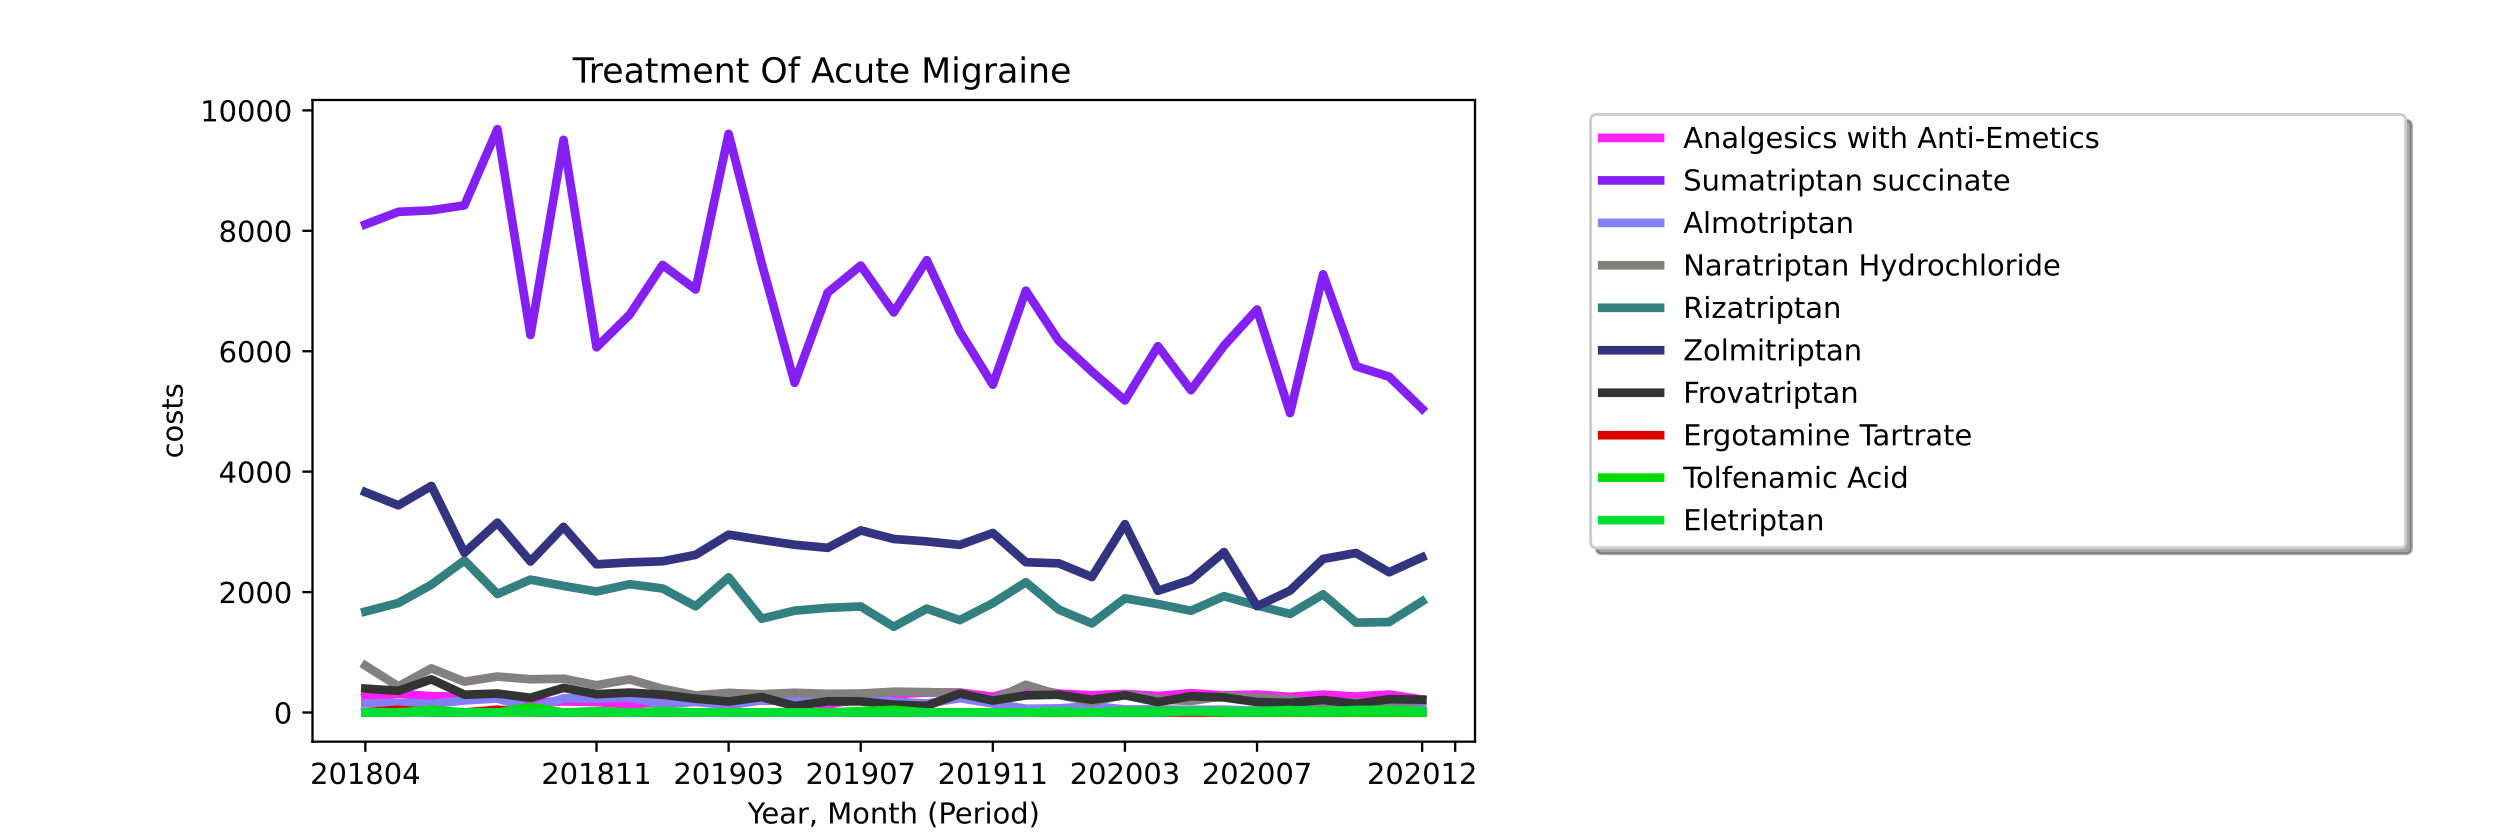 <?xml version="1.0" encoding="utf-8" standalone="no"?>
<!DOCTYPE svg PUBLIC "-//W3C//DTD SVG 1.1//EN"
  "http://www.w3.org/Graphics/SVG/1.1/DTD/svg11.dtd">
<!-- Created with matplotlib (https://matplotlib.org/) -->
<svg height="288pt" version="1.1" viewBox="0 0 864 288" width="864pt" xmlns="http://www.w3.org/2000/svg" xmlns:xlink="http://www.w3.org/1999/xlink">
 <defs>
  <style type="text/css">*{stroke-linecap:butt;stroke-linejoin:round;}</style>
 </defs>
 <g id="figure_1">
  <g id="patch_1">
   <path d="M 0 288 
L 864 288 
L 864 0 
L 0 0 
z
" style="fill:#ffffff;"/>
  </g>
  <g id="axes_1">
   <g id="patch_2">
    <path d="M 108 256.32 
L 509.76 256.32 
L 509.76 34.56 
L 108 34.56 
z
" style="fill:#ffffff;"/>
   </g>
   <g id="matplotlib.axis_1">
    <g id="xtick_1">
     <g id="line2d_1">
      <defs>
       <path d="M 0 0 
L 0 3.5 
" id="m8ef373aa26" style="stroke:#000000;stroke-width:0.8;"/>
      </defs>
      <g>
       <use style="stroke:#000000;stroke-width:0.8;" x="126.262" xlink:href="#m8ef373aa26" y="256.32"/>
      </g>
     </g>
     <g id="text_1">
      <!-- 201804 -->
      <g transform="translate(107.174 270.918)scale(0.1 -0.1)">
       <defs>
        <path d="M 19.188 8.297 
L 53.609 8.297 
L 53.609 0 
L 7.328 0 
L 7.328 8.297 
Q 12.938 14.109 22.625 23.891 
Q 32.328 33.688 34.812 36.531 
Q 39.547 41.844 41.422 45.531 
Q 43.312 49.219 43.312 52.781 
Q 43.312 58.594 39.234 62.25 
Q 35.156 65.922 28.609 65.922 
Q 23.969 65.922 18.812 64.312 
Q 13.672 62.703 7.812 59.422 
L 7.812 69.391 
Q 13.766 71.781 18.938 73 
Q 24.125 74.219 28.422 74.219 
Q 39.75 74.219 46.484 68.547 
Q 53.219 62.891 53.219 53.422 
Q 53.219 48.922 51.531 44.891 
Q 49.859 40.875 45.406 35.406 
Q 44.188 33.984 37.641 27.219 
Q 31.109 20.453 19.188 8.297 
z
" id="DejaVuSans-50"/>
        <path d="M 31.781 66.406 
Q 24.172 66.406 20.328 58.906 
Q 16.5 51.422 16.5 36.375 
Q 16.5 21.391 20.328 13.891 
Q 24.172 6.391 31.781 6.391 
Q 39.453 6.391 43.281 13.891 
Q 47.125 21.391 47.125 36.375 
Q 47.125 51.422 43.281 58.906 
Q 39.453 66.406 31.781 66.406 
z
M 31.781 74.219 
Q 44.047 74.219 50.516 64.516 
Q 56.984 54.828 56.984 36.375 
Q 56.984 17.969 50.516 8.266 
Q 44.047 -1.422 31.781 -1.422 
Q 19.531 -1.422 13.062 8.266 
Q 6.594 17.969 6.594 36.375 
Q 6.594 54.828 13.062 64.516 
Q 19.531 74.219 31.781 74.219 
z
" id="DejaVuSans-48"/>
        <path d="M 12.406 8.297 
L 28.516 8.297 
L 28.516 63.922 
L 10.984 60.406 
L 10.984 69.391 
L 28.422 72.906 
L 38.281 72.906 
L 38.281 8.297 
L 54.391 8.297 
L 54.391 0 
L 12.406 0 
z
" id="DejaVuSans-49"/>
        <path d="M 31.781 34.625 
Q 24.75 34.625 20.719 30.859 
Q 16.703 27.094 16.703 20.516 
Q 16.703 13.922 20.719 10.156 
Q 24.75 6.391 31.781 6.391 
Q 38.812 6.391 42.859 10.172 
Q 46.922 13.969 46.922 20.516 
Q 46.922 27.094 42.891 30.859 
Q 38.875 34.625 31.781 34.625 
z
M 21.922 38.812 
Q 15.578 40.375 12.031 44.719 
Q 8.5 49.078 8.5 55.328 
Q 8.5 64.062 14.719 69.141 
Q 20.953 74.219 31.781 74.219 
Q 42.672 74.219 48.875 69.141 
Q 55.078 64.062 55.078 55.328 
Q 55.078 49.078 51.531 44.719 
Q 48 40.375 41.703 38.812 
Q 48.828 37.156 52.797 32.312 
Q 56.781 27.484 56.781 20.516 
Q 56.781 9.906 50.312 4.234 
Q 43.844 -1.422 31.781 -1.422 
Q 19.734 -1.422 13.25 4.234 
Q 6.781 9.906 6.781 20.516 
Q 6.781 27.484 10.781 32.312 
Q 14.797 37.156 21.922 38.812 
z
M 18.312 54.391 
Q 18.312 48.734 21.844 45.562 
Q 25.391 42.391 31.781 42.391 
Q 38.141 42.391 41.719 45.562 
Q 45.312 48.734 45.312 54.391 
Q 45.312 60.062 41.719 63.234 
Q 38.141 66.406 31.781 66.406 
Q 25.391 66.406 21.844 63.234 
Q 18.312 60.062 18.312 54.391 
z
" id="DejaVuSans-56"/>
        <path d="M 37.797 64.312 
L 12.891 25.391 
L 37.797 25.391 
z
M 35.203 72.906 
L 47.609 72.906 
L 47.609 25.391 
L 58.016 25.391 
L 58.016 17.188 
L 47.609 17.188 
L 47.609 0 
L 37.797 0 
L 37.797 17.188 
L 4.891 17.188 
L 4.891 26.703 
z
" id="DejaVuSans-52"/>
       </defs>
       <use xlink:href="#DejaVuSans-50"/>
       <use x="63.623" xlink:href="#DejaVuSans-48"/>
       <use x="127.246" xlink:href="#DejaVuSans-49"/>
       <use x="190.869" xlink:href="#DejaVuSans-56"/>
       <use x="254.492" xlink:href="#DejaVuSans-48"/>
       <use x="318.115" xlink:href="#DejaVuSans-52"/>
      </g>
     </g>
    </g>
    <g id="xtick_2">
     <g id="line2d_2">
      <g>
       <use style="stroke:#000000;stroke-width:0.8;" x="206.157" xlink:href="#m8ef373aa26" y="256.32"/>
      </g>
     </g>
     <g id="text_2">
      <!-- 201811 -->
      <g transform="translate(187.07 270.918)scale(0.1 -0.1)">
       <use xlink:href="#DejaVuSans-50"/>
       <use x="63.623" xlink:href="#DejaVuSans-48"/>
       <use x="127.246" xlink:href="#DejaVuSans-49"/>
       <use x="190.869" xlink:href="#DejaVuSans-56"/>
       <use x="254.492" xlink:href="#DejaVuSans-49"/>
       <use x="318.115" xlink:href="#DejaVuSans-49"/>
      </g>
     </g>
    </g>
    <g id="xtick_3">
     <g id="line2d_3">
      <g>
       <use style="stroke:#000000;stroke-width:0.8;" x="251.812" xlink:href="#m8ef373aa26" y="256.32"/>
      </g>
     </g>
     <g id="text_3">
      <!-- 201903 -->
      <g transform="translate(232.724 270.918)scale(0.1 -0.1)">
       <defs>
        <path d="M 10.984 1.516 
L 10.984 10.5 
Q 14.703 8.734 18.5 7.812 
Q 22.312 6.891 25.984 6.891 
Q 35.75 6.891 40.891 13.453 
Q 46.047 20.016 46.781 33.406 
Q 43.953 29.203 39.594 26.953 
Q 35.25 24.703 29.984 24.703 
Q 19.047 24.703 12.672 31.312 
Q 6.297 37.938 6.297 49.422 
Q 6.297 60.641 12.938 67.422 
Q 19.578 74.219 30.609 74.219 
Q 43.266 74.219 49.922 64.516 
Q 56.594 54.828 56.594 36.375 
Q 56.594 19.141 48.406 8.859 
Q 40.234 -1.422 26.422 -1.422 
Q 22.703 -1.422 18.891 -0.688 
Q 15.094 0.047 10.984 1.516 
z
M 30.609 32.422 
Q 37.25 32.422 41.125 36.953 
Q 45.016 41.5 45.016 49.422 
Q 45.016 57.281 41.125 61.844 
Q 37.25 66.406 30.609 66.406 
Q 23.969 66.406 20.094 61.844 
Q 16.219 57.281 16.219 49.422 
Q 16.219 41.5 20.094 36.953 
Q 23.969 32.422 30.609 32.422 
z
" id="DejaVuSans-57"/>
        <path d="M 40.578 39.312 
Q 47.656 37.797 51.625 33 
Q 55.609 28.219 55.609 21.188 
Q 55.609 10.406 48.188 4.484 
Q 40.766 -1.422 27.094 -1.422 
Q 22.516 -1.422 17.656 -0.516 
Q 12.797 0.391 7.625 2.203 
L 7.625 11.719 
Q 11.719 9.328 16.594 8.109 
Q 21.484 6.891 26.812 6.891 
Q 36.078 6.891 40.938 10.547 
Q 45.797 14.203 45.797 21.188 
Q 45.797 27.641 41.281 31.266 
Q 36.766 34.906 28.719 34.906 
L 20.219 34.906 
L 20.219 43.016 
L 29.109 43.016 
Q 36.375 43.016 40.234 45.922 
Q 44.094 48.828 44.094 54.297 
Q 44.094 59.906 40.109 62.906 
Q 36.141 65.922 28.719 65.922 
Q 24.656 65.922 20.016 65.031 
Q 15.375 64.156 9.812 62.312 
L 9.812 71.094 
Q 15.438 72.656 20.344 73.438 
Q 25.25 74.219 29.594 74.219 
Q 40.828 74.219 47.359 69.109 
Q 53.906 64.016 53.906 55.328 
Q 53.906 49.266 50.438 45.094 
Q 46.969 40.922 40.578 39.312 
z
" id="DejaVuSans-51"/>
       </defs>
       <use xlink:href="#DejaVuSans-50"/>
       <use x="63.623" xlink:href="#DejaVuSans-48"/>
       <use x="127.246" xlink:href="#DejaVuSans-49"/>
       <use x="190.869" xlink:href="#DejaVuSans-57"/>
       <use x="254.492" xlink:href="#DejaVuSans-48"/>
       <use x="318.115" xlink:href="#DejaVuSans-51"/>
      </g>
     </g>
    </g>
    <g id="xtick_4">
     <g id="line2d_4">
      <g>
       <use style="stroke:#000000;stroke-width:0.8;" x="297.466" xlink:href="#m8ef373aa26" y="256.32"/>
      </g>
     </g>
     <g id="text_4">
      <!-- 201907 -->
      <g transform="translate(278.379 270.918)scale(0.1 -0.1)">
       <defs>
        <path d="M 8.203 72.906 
L 55.078 72.906 
L 55.078 68.703 
L 28.609 0 
L 18.312 0 
L 43.219 64.594 
L 8.203 64.594 
z
" id="DejaVuSans-55"/>
       </defs>
       <use xlink:href="#DejaVuSans-50"/>
       <use x="63.623" xlink:href="#DejaVuSans-48"/>
       <use x="127.246" xlink:href="#DejaVuSans-49"/>
       <use x="190.869" xlink:href="#DejaVuSans-57"/>
       <use x="254.492" xlink:href="#DejaVuSans-48"/>
       <use x="318.115" xlink:href="#DejaVuSans-55"/>
      </g>
     </g>
    </g>
    <g id="xtick_5">
     <g id="line2d_5">
      <g>
       <use style="stroke:#000000;stroke-width:0.8;" x="343.121" xlink:href="#m8ef373aa26" y="256.32"/>
      </g>
     </g>
     <g id="text_5">
      <!-- 201911 -->
      <g transform="translate(324.033 270.918)scale(0.1 -0.1)">
       <use xlink:href="#DejaVuSans-50"/>
       <use x="63.623" xlink:href="#DejaVuSans-48"/>
       <use x="127.246" xlink:href="#DejaVuSans-49"/>
       <use x="190.869" xlink:href="#DejaVuSans-57"/>
       <use x="254.492" xlink:href="#DejaVuSans-49"/>
       <use x="318.115" xlink:href="#DejaVuSans-49"/>
      </g>
     </g>
    </g>
    <g id="xtick_6">
     <g id="line2d_6">
      <g>
       <use style="stroke:#000000;stroke-width:0.8;" x="388.775" xlink:href="#m8ef373aa26" y="256.32"/>
      </g>
     </g>
     <g id="text_6">
      <!-- 202003 -->
      <g transform="translate(369.688 270.918)scale(0.1 -0.1)">
       <use xlink:href="#DejaVuSans-50"/>
       <use x="63.623" xlink:href="#DejaVuSans-48"/>
       <use x="127.246" xlink:href="#DejaVuSans-50"/>
       <use x="190.869" xlink:href="#DejaVuSans-48"/>
       <use x="254.492" xlink:href="#DejaVuSans-48"/>
       <use x="318.115" xlink:href="#DejaVuSans-51"/>
      </g>
     </g>
    </g>
    <g id="xtick_7">
     <g id="line2d_7">
      <g>
       <use style="stroke:#000000;stroke-width:0.8;" x="434.43" xlink:href="#m8ef373aa26" y="256.32"/>
      </g>
     </g>
     <g id="text_7">
      <!-- 202007 -->
      <g transform="translate(415.342 270.918)scale(0.1 -0.1)">
       <use xlink:href="#DejaVuSans-50"/>
       <use x="63.623" xlink:href="#DejaVuSans-48"/>
       <use x="127.246" xlink:href="#DejaVuSans-50"/>
       <use x="190.869" xlink:href="#DejaVuSans-48"/>
       <use x="254.492" xlink:href="#DejaVuSans-48"/>
       <use x="318.115" xlink:href="#DejaVuSans-55"/>
      </g>
     </g>
    </g>
    <g id="xtick_8">
     <g id="line2d_8">
      <g>
       <use style="stroke:#000000;stroke-width:0.8;" x="491.498" xlink:href="#m8ef373aa26" y="256.32"/>
      </g>
     </g>
     <g id="text_8">
      <!-- 202012 -->
      <g transform="translate(472.411 270.918)scale(0.1 -0.1)">
       <use xlink:href="#DejaVuSans-50"/>
       <use x="63.623" xlink:href="#DejaVuSans-48"/>
       <use x="127.246" xlink:href="#DejaVuSans-50"/>
       <use x="190.869" xlink:href="#DejaVuSans-48"/>
       <use x="254.492" xlink:href="#DejaVuSans-49"/>
       <use x="318.115" xlink:href="#DejaVuSans-50"/>
      </g>
     </g>
    </g>
    <g id="xtick_9">
     <g id="line2d_9">
      <g>
       <use style="stroke:#000000;stroke-width:0.8;" x="502.912" xlink:href="#m8ef373aa26" y="256.32"/>
      </g>
     </g>
    </g>
    <g id="text_9">
     <!-- Year, Month (Period) -->
     <g transform="translate(258.364 284.597)scale(0.1 -0.1)">
      <defs>
       <path d="M -0.203 72.906 
L 10.406 72.906 
L 30.609 42.922 
L 50.688 72.906 
L 61.281 72.906 
L 35.5 34.719 
L 35.5 0 
L 25.594 0 
L 25.594 34.719 
z
" id="DejaVuSans-89"/>
       <path d="M 56.203 29.594 
L 56.203 25.203 
L 14.891 25.203 
Q 15.484 15.922 20.484 11.062 
Q 25.484 6.203 34.422 6.203 
Q 39.594 6.203 44.453 7.469 
Q 49.312 8.734 54.109 11.281 
L 54.109 2.781 
Q 49.266 0.734 44.188 -0.344 
Q 39.109 -1.422 33.891 -1.422 
Q 20.797 -1.422 13.156 6.188 
Q 5.516 13.812 5.516 26.812 
Q 5.516 40.234 12.766 48.109 
Q 20.016 56 32.328 56 
Q 43.359 56 49.781 48.891 
Q 56.203 41.797 56.203 29.594 
z
M 47.219 32.234 
Q 47.125 39.594 43.094 43.984 
Q 39.062 48.391 32.422 48.391 
Q 24.906 48.391 20.391 44.141 
Q 15.875 39.891 15.188 32.172 
z
" id="DejaVuSans-101"/>
       <path d="M 34.281 27.484 
Q 23.391 27.484 19.188 25 
Q 14.984 22.516 14.984 16.5 
Q 14.984 11.719 18.141 8.906 
Q 21.297 6.109 26.703 6.109 
Q 34.188 6.109 38.703 11.406 
Q 43.219 16.703 43.219 25.484 
L 43.219 27.484 
z
M 52.203 31.203 
L 52.203 0 
L 43.219 0 
L 43.219 8.297 
Q 40.141 3.328 35.547 0.953 
Q 30.953 -1.422 24.312 -1.422 
Q 15.922 -1.422 10.953 3.297 
Q 6 8.016 6 15.922 
Q 6 25.141 12.172 29.828 
Q 18.359 34.516 30.609 34.516 
L 43.219 34.516 
L 43.219 35.406 
Q 43.219 41.609 39.141 45 
Q 35.062 48.391 27.688 48.391 
Q 23 48.391 18.547 47.266 
Q 14.109 46.141 10.016 43.891 
L 10.016 52.203 
Q 14.938 54.109 19.578 55.047 
Q 24.219 56 28.609 56 
Q 40.484 56 46.344 49.844 
Q 52.203 43.703 52.203 31.203 
z
" id="DejaVuSans-97"/>
       <path d="M 41.109 46.297 
Q 39.594 47.172 37.812 47.578 
Q 36.031 48 33.891 48 
Q 26.266 48 22.188 43.047 
Q 18.109 38.094 18.109 28.812 
L 18.109 0 
L 9.078 0 
L 9.078 54.688 
L 18.109 54.688 
L 18.109 46.188 
Q 20.953 51.172 25.484 53.578 
Q 30.031 56 36.531 56 
Q 37.453 56 38.578 55.875 
Q 39.703 55.766 41.062 55.516 
z
" id="DejaVuSans-114"/>
       <path d="M 11.719 12.406 
L 22.016 12.406 
L 22.016 4 
L 14.016 -11.625 
L 7.719 -11.625 
L 11.719 4 
z
" id="DejaVuSans-44"/>
       <path id="DejaVuSans-32"/>
       <path d="M 9.812 72.906 
L 24.516 72.906 
L 43.109 23.297 
L 61.812 72.906 
L 76.516 72.906 
L 76.516 0 
L 66.891 0 
L 66.891 64.016 
L 48.094 14.016 
L 38.188 14.016 
L 19.391 64.016 
L 19.391 0 
L 9.812 0 
z
" id="DejaVuSans-77"/>
       <path d="M 30.609 48.391 
Q 23.391 48.391 19.188 42.75 
Q 14.984 37.109 14.984 27.297 
Q 14.984 17.484 19.156 11.844 
Q 23.344 6.203 30.609 6.203 
Q 37.797 6.203 41.984 11.859 
Q 46.188 17.531 46.188 27.297 
Q 46.188 37.016 41.984 42.703 
Q 37.797 48.391 30.609 48.391 
z
M 30.609 56 
Q 42.328 56 49.016 48.375 
Q 55.719 40.766 55.719 27.297 
Q 55.719 13.875 49.016 6.219 
Q 42.328 -1.422 30.609 -1.422 
Q 18.844 -1.422 12.172 6.219 
Q 5.516 13.875 5.516 27.297 
Q 5.516 40.766 12.172 48.375 
Q 18.844 56 30.609 56 
z
" id="DejaVuSans-111"/>
       <path d="M 54.891 33.016 
L 54.891 0 
L 45.906 0 
L 45.906 32.719 
Q 45.906 40.484 42.875 44.328 
Q 39.844 48.188 33.797 48.188 
Q 26.516 48.188 22.312 43.547 
Q 18.109 38.922 18.109 30.906 
L 18.109 0 
L 9.078 0 
L 9.078 54.688 
L 18.109 54.688 
L 18.109 46.188 
Q 21.344 51.125 25.703 53.562 
Q 30.078 56 35.797 56 
Q 45.219 56 50.047 50.172 
Q 54.891 44.344 54.891 33.016 
z
" id="DejaVuSans-110"/>
       <path d="M 18.312 70.219 
L 18.312 54.688 
L 36.812 54.688 
L 36.812 47.703 
L 18.312 47.703 
L 18.312 18.016 
Q 18.312 11.328 20.141 9.422 
Q 21.969 7.516 27.594 7.516 
L 36.812 7.516 
L 36.812 0 
L 27.594 0 
Q 17.188 0 13.234 3.875 
Q 9.281 7.766 9.281 18.016 
L 9.281 47.703 
L 2.688 47.703 
L 2.688 54.688 
L 9.281 54.688 
L 9.281 70.219 
z
" id="DejaVuSans-116"/>
       <path d="M 54.891 33.016 
L 54.891 0 
L 45.906 0 
L 45.906 32.719 
Q 45.906 40.484 42.875 44.328 
Q 39.844 48.188 33.797 48.188 
Q 26.516 48.188 22.312 43.547 
Q 18.109 38.922 18.109 30.906 
L 18.109 0 
L 9.078 0 
L 9.078 75.984 
L 18.109 75.984 
L 18.109 46.188 
Q 21.344 51.125 25.703 53.562 
Q 30.078 56 35.797 56 
Q 45.219 56 50.047 50.172 
Q 54.891 44.344 54.891 33.016 
z
" id="DejaVuSans-104"/>
       <path d="M 31 75.875 
Q 24.469 64.656 21.281 53.656 
Q 18.109 42.672 18.109 31.391 
Q 18.109 20.125 21.312 9.062 
Q 24.516 -2 31 -13.188 
L 23.188 -13.188 
Q 15.875 -1.703 12.234 9.375 
Q 8.594 20.453 8.594 31.391 
Q 8.594 42.281 12.203 53.312 
Q 15.828 64.359 23.188 75.875 
z
" id="DejaVuSans-40"/>
       <path d="M 19.672 64.797 
L 19.672 37.406 
L 32.078 37.406 
Q 38.969 37.406 42.719 40.969 
Q 46.484 44.531 46.484 51.125 
Q 46.484 57.672 42.719 61.234 
Q 38.969 64.797 32.078 64.797 
z
M 9.812 72.906 
L 32.078 72.906 
Q 44.344 72.906 50.609 67.359 
Q 56.891 61.812 56.891 51.125 
Q 56.891 40.328 50.609 34.812 
Q 44.344 29.297 32.078 29.297 
L 19.672 29.297 
L 19.672 0 
L 9.812 0 
z
" id="DejaVuSans-80"/>
       <path d="M 9.422 54.688 
L 18.406 54.688 
L 18.406 0 
L 9.422 0 
z
M 9.422 75.984 
L 18.406 75.984 
L 18.406 64.594 
L 9.422 64.594 
z
" id="DejaVuSans-105"/>
       <path d="M 45.406 46.391 
L 45.406 75.984 
L 54.391 75.984 
L 54.391 0 
L 45.406 0 
L 45.406 8.203 
Q 42.578 3.328 38.25 0.953 
Q 33.938 -1.422 27.875 -1.422 
Q 17.969 -1.422 11.734 6.484 
Q 5.516 14.406 5.516 27.297 
Q 5.516 40.188 11.734 48.094 
Q 17.969 56 27.875 56 
Q 33.938 56 38.25 53.625 
Q 42.578 51.266 45.406 46.391 
z
M 14.797 27.297 
Q 14.797 17.391 18.875 11.75 
Q 22.953 6.109 30.078 6.109 
Q 37.203 6.109 41.297 11.75 
Q 45.406 17.391 45.406 27.297 
Q 45.406 37.203 41.297 42.844 
Q 37.203 48.484 30.078 48.484 
Q 22.953 48.484 18.875 42.844 
Q 14.797 37.203 14.797 27.297 
z
" id="DejaVuSans-100"/>
       <path d="M 8.016 75.875 
L 15.828 75.875 
Q 23.141 64.359 26.781 53.312 
Q 30.422 42.281 30.422 31.391 
Q 30.422 20.453 26.781 9.375 
Q 23.141 -1.703 15.828 -13.188 
L 8.016 -13.188 
Q 14.5 -2 17.703 9.062 
Q 20.906 20.125 20.906 31.391 
Q 20.906 42.672 17.703 53.656 
Q 14.5 64.656 8.016 75.875 
z
" id="DejaVuSans-41"/>
      </defs>
      <use xlink:href="#DejaVuSans-89"/>
      <use x="47.834" xlink:href="#DejaVuSans-101"/>
      <use x="109.357" xlink:href="#DejaVuSans-97"/>
      <use x="170.637" xlink:href="#DejaVuSans-114"/>
      <use x="211.75" xlink:href="#DejaVuSans-44"/>
      <use x="243.537" xlink:href="#DejaVuSans-32"/>
      <use x="275.324" xlink:href="#DejaVuSans-77"/>
      <use x="361.604" xlink:href="#DejaVuSans-111"/>
      <use x="422.785" xlink:href="#DejaVuSans-110"/>
      <use x="486.164" xlink:href="#DejaVuSans-116"/>
      <use x="525.373" xlink:href="#DejaVuSans-104"/>
      <use x="588.752" xlink:href="#DejaVuSans-32"/>
      <use x="620.539" xlink:href="#DejaVuSans-40"/>
      <use x="659.553" xlink:href="#DejaVuSans-80"/>
      <use x="716.23" xlink:href="#DejaVuSans-101"/>
      <use x="777.754" xlink:href="#DejaVuSans-114"/>
      <use x="818.867" xlink:href="#DejaVuSans-105"/>
      <use x="846.65" xlink:href="#DejaVuSans-111"/>
      <use x="907.832" xlink:href="#DejaVuSans-100"/>
      <use x="971.309" xlink:href="#DejaVuSans-41"/>
     </g>
    </g>
   </g>
   <g id="matplotlib.axis_2">
    <g id="ytick_1">
     <g id="line2d_10">
      <defs>
       <path d="M 0 0 
L -3.5 0 
" id="m8ebf1cc97a" style="stroke:#000000;stroke-width:0.8;"/>
      </defs>
      <g>
       <use style="stroke:#000000;stroke-width:0.8;" x="108" xlink:href="#m8ebf1cc97a" y="246.24"/>
      </g>
     </g>
     <g id="text_10">
      <!-- 0 -->
      <g transform="translate(94.638 250.039)scale(0.1 -0.1)">
       <use xlink:href="#DejaVuSans-48"/>
      </g>
     </g>
    </g>
    <g id="ytick_2">
     <g id="line2d_11">
      <g>
       <use style="stroke:#000000;stroke-width:0.8;" x="108" xlink:href="#m8ebf1cc97a" y="204.622"/>
      </g>
     </g>
     <g id="text_11">
      <!-- 2000 -->
      <g transform="translate(75.55 208.421)scale(0.1 -0.1)">
       <use xlink:href="#DejaVuSans-50"/>
       <use x="63.623" xlink:href="#DejaVuSans-48"/>
       <use x="127.246" xlink:href="#DejaVuSans-48"/>
       <use x="190.869" xlink:href="#DejaVuSans-48"/>
      </g>
     </g>
    </g>
    <g id="ytick_3">
     <g id="line2d_12">
      <g>
       <use style="stroke:#000000;stroke-width:0.8;" x="108" xlink:href="#m8ebf1cc97a" y="163.003"/>
      </g>
     </g>
     <g id="text_12">
      <!-- 4000 -->
      <g transform="translate(75.55 166.802)scale(0.1 -0.1)">
       <use xlink:href="#DejaVuSans-52"/>
       <use x="63.623" xlink:href="#DejaVuSans-48"/>
       <use x="127.246" xlink:href="#DejaVuSans-48"/>
       <use x="190.869" xlink:href="#DejaVuSans-48"/>
      </g>
     </g>
    </g>
    <g id="ytick_4">
     <g id="line2d_13">
      <g>
       <use style="stroke:#000000;stroke-width:0.8;" x="108" xlink:href="#m8ebf1cc97a" y="121.385"/>
      </g>
     </g>
     <g id="text_13">
      <!-- 6000 -->
      <g transform="translate(75.55 125.184)scale(0.1 -0.1)">
       <defs>
        <path d="M 33.016 40.375 
Q 26.375 40.375 22.484 35.828 
Q 18.609 31.297 18.609 23.391 
Q 18.609 15.531 22.484 10.953 
Q 26.375 6.391 33.016 6.391 
Q 39.656 6.391 43.531 10.953 
Q 47.406 15.531 47.406 23.391 
Q 47.406 31.297 43.531 35.828 
Q 39.656 40.375 33.016 40.375 
z
M 52.594 71.297 
L 52.594 62.312 
Q 48.875 64.062 45.094 64.984 
Q 41.312 65.922 37.594 65.922 
Q 27.828 65.922 22.672 59.328 
Q 17.531 52.734 16.797 39.406 
Q 19.672 43.656 24.016 45.922 
Q 28.375 48.188 33.594 48.188 
Q 44.578 48.188 50.953 41.516 
Q 57.328 34.859 57.328 23.391 
Q 57.328 12.156 50.688 5.359 
Q 44.047 -1.422 33.016 -1.422 
Q 20.359 -1.422 13.672 8.266 
Q 6.984 17.969 6.984 36.375 
Q 6.984 53.656 15.188 63.938 
Q 23.391 74.219 37.203 74.219 
Q 40.922 74.219 44.703 73.484 
Q 48.484 72.75 52.594 71.297 
z
" id="DejaVuSans-54"/>
       </defs>
       <use xlink:href="#DejaVuSans-54"/>
       <use x="63.623" xlink:href="#DejaVuSans-48"/>
       <use x="127.246" xlink:href="#DejaVuSans-48"/>
       <use x="190.869" xlink:href="#DejaVuSans-48"/>
      </g>
     </g>
    </g>
    <g id="ytick_5">
     <g id="line2d_14">
      <g>
       <use style="stroke:#000000;stroke-width:0.8;" x="108" xlink:href="#m8ebf1cc97a" y="79.766"/>
      </g>
     </g>
     <g id="text_14">
      <!-- 8000 -->
      <g transform="translate(75.55 83.565)scale(0.1 -0.1)">
       <use xlink:href="#DejaVuSans-56"/>
       <use x="63.623" xlink:href="#DejaVuSans-48"/>
       <use x="127.246" xlink:href="#DejaVuSans-48"/>
       <use x="190.869" xlink:href="#DejaVuSans-48"/>
      </g>
     </g>
    </g>
    <g id="ytick_6">
     <g id="line2d_15">
      <g>
       <use style="stroke:#000000;stroke-width:0.8;" x="108" xlink:href="#m8ebf1cc97a" y="38.148"/>
      </g>
     </g>
     <g id="text_15">
      <!-- 10000 -->
      <g transform="translate(69.188 41.947)scale(0.1 -0.1)">
       <use xlink:href="#DejaVuSans-49"/>
       <use x="63.623" xlink:href="#DejaVuSans-48"/>
       <use x="127.246" xlink:href="#DejaVuSans-48"/>
       <use x="190.869" xlink:href="#DejaVuSans-48"/>
       <use x="254.492" xlink:href="#DejaVuSans-48"/>
      </g>
     </g>
    </g>
    <g id="text_16">
     <!-- costs -->
     <g transform="translate(63.108 158.418)rotate(-90)scale(0.1 -0.1)">
      <defs>
       <path d="M 48.781 52.594 
L 48.781 44.188 
Q 44.969 46.297 41.141 47.344 
Q 37.312 48.391 33.406 48.391 
Q 24.656 48.391 19.812 42.844 
Q 14.984 37.312 14.984 27.297 
Q 14.984 17.281 19.812 11.734 
Q 24.656 6.203 33.406 6.203 
Q 37.312 6.203 41.141 7.25 
Q 44.969 8.297 48.781 10.406 
L 48.781 2.094 
Q 45.016 0.344 40.984 -0.531 
Q 36.969 -1.422 32.422 -1.422 
Q 20.062 -1.422 12.781 6.344 
Q 5.516 14.109 5.516 27.297 
Q 5.516 40.672 12.859 48.328 
Q 20.219 56 33.016 56 
Q 37.156 56 41.109 55.141 
Q 45.062 54.297 48.781 52.594 
z
" id="DejaVuSans-99"/>
       <path d="M 44.281 53.078 
L 44.281 44.578 
Q 40.484 46.531 36.375 47.5 
Q 32.281 48.484 27.875 48.484 
Q 21.188 48.484 17.844 46.438 
Q 14.5 44.391 14.5 40.281 
Q 14.5 37.156 16.891 35.375 
Q 19.281 33.594 26.516 31.984 
L 29.594 31.297 
Q 39.156 29.25 43.188 25.516 
Q 47.219 21.781 47.219 15.094 
Q 47.219 7.469 41.188 3.016 
Q 35.156 -1.422 24.609 -1.422 
Q 20.219 -1.422 15.453 -0.562 
Q 10.688 0.297 5.422 2 
L 5.422 11.281 
Q 10.406 8.688 15.234 7.391 
Q 20.062 6.109 24.812 6.109 
Q 31.156 6.109 34.562 8.281 
Q 37.984 10.453 37.984 14.406 
Q 37.984 18.062 35.516 20.016 
Q 33.062 21.969 24.703 23.781 
L 21.578 24.516 
Q 13.234 26.266 9.516 29.906 
Q 5.812 33.547 5.812 39.891 
Q 5.812 47.609 11.281 51.797 
Q 16.75 56 26.812 56 
Q 31.781 56 36.172 55.266 
Q 40.578 54.547 44.281 53.078 
z
" id="DejaVuSans-115"/>
      </defs>
      <use xlink:href="#DejaVuSans-99"/>
      <use x="54.98" xlink:href="#DejaVuSans-111"/>
      <use x="116.162" xlink:href="#DejaVuSans-115"/>
      <use x="168.262" xlink:href="#DejaVuSans-116"/>
      <use x="207.471" xlink:href="#DejaVuSans-115"/>
     </g>
    </g>
   </g>
   <g id="line2d_16">
    <path clip-path="url(#p89d8f5c4b0)" d="M 126.262 240.871 
L 137.675 239.81 
L 149.089 240.601 
L 160.503 240.788 
L 171.916 240.289 
L 183.33 242.765 
L 194.744 242.411 
L 206.157 242.619 
L 217.571 243.535 
L 228.985 242.39 
L 240.398 241.163 
L 251.812 242.203 
L 263.225 242.099 
L 274.639 242.224 
L 286.053 243.493 
L 297.466 241.537 
L 308.88 239.956 
L 320.294 239.331 
L 331.707 239.331 
L 343.121 240.788 
L 354.535 237.812 
L 365.948 239.706 
L 377.362 240.289 
L 388.775 239.81 
L 400.189 240.559 
L 411.603 239.56 
L 423.016 240.309 
L 434.43 240.039 
L 445.844 240.83 
L 457.257 240.06 
L 468.671 240.726 
L 480.085 240.018 
L 491.498 241.766 
" style="fill:none;stroke:#fb20f3;stroke-linecap:square;stroke-width:3;"/>
   </g>
   <g id="line2d_17">
    <path clip-path="url(#p89d8f5c4b0)" d="M 126.262 77.56 
L 137.675 73.211 
L 149.089 72.67 
L 160.503 70.964 
L 171.916 44.64 
L 183.33 115.766 
L 194.744 48.344 
L 206.157 120.032 
L 217.571 108.795 
L 228.985 91.565 
L 240.398 100.034 
L 251.812 46.263 
L 263.225 90.941 
L 274.639 132.309 
L 286.053 101.137 
L 297.466 91.773 
L 308.88 107.963 
L 320.294 89.921 
L 331.707 114.559 
L 343.121 132.954 
L 354.535 100.45 
L 365.948 117.805 
L 377.362 128.418 
L 388.775 138.386 
L 400.189 119.657 
L 411.603 134.848 
L 423.016 119.47 
L 434.43 106.964 
L 445.844 142.756 
L 457.257 94.811 
L 468.671 126.608 
L 480.085 130.187 
L 491.498 141.278 
" style="fill:none;stroke:#8420f3;stroke-linecap:square;stroke-width:3;"/>
   </g>
   <g id="line2d_18">
    <path clip-path="url(#p89d8f5c4b0)" d="M 126.262 243.098 
L 137.675 242.931 
L 149.089 243.285 
L 160.503 242.078 
L 171.916 241.412 
L 183.33 244.929 
L 194.744 241.308 
L 206.157 241.454 
L 217.571 241.058 
L 228.985 243.285 
L 240.398 242.598 
L 251.812 243.66 
L 263.225 242.057 
L 274.639 241.683 
L 286.053 242.598 
L 297.466 240.975 
L 308.88 242.494 
L 320.294 243.139 
L 331.707 241.287 
L 343.121 243.098 
L 354.535 244.95 
L 365.948 244.825 
L 377.362 244.034 
L 388.775 245.179 
L 400.189 245.179 
L 411.603 245.324 
L 423.016 245.262 
L 434.43 245.616 
L 445.844 244.804 
L 457.257 244.971 
L 468.671 245.116 
L 480.085 244.783 
L 491.498 243.972 
" style="fill:none;stroke:#8480f3;stroke-linecap:square;stroke-width:3;"/>
   </g>
   <g id="line2d_19">
    <path clip-path="url(#p89d8f5c4b0)" d="M 126.262 230.03 
L 137.675 237.209 
L 149.089 230.987 
L 160.503 235.586 
L 171.916 233.817 
L 183.33 234.753 
L 194.744 234.566 
L 206.157 236.813 
L 217.571 234.795 
L 228.985 238.062 
L 240.398 240.33 
L 251.812 239.456 
L 263.225 239.914 
L 274.639 239.415 
L 286.053 239.789 
L 297.466 239.685 
L 308.88 239.061 
L 320.294 239.186 
L 331.707 239.539 
L 343.121 241.995 
L 354.535 236.647 
L 365.948 240.185 
L 377.362 242.578 
L 388.775 240.08 
L 400.189 241.724 
L 411.603 242.265 
L 423.016 240.538 
L 434.43 241.121 
L 445.844 241.766 
L 457.257 242.973 
L 468.671 242.702 
L 480.085 242.994 
L 491.498 242.286 
" style="fill:none;stroke:#84807f;stroke-linecap:square;stroke-width:3;"/>
   </g>
   <g id="line2d_20">
    <path clip-path="url(#p89d8f5c4b0)" d="M 126.262 211.343 
L 137.675 208.388 
L 149.089 202.062 
L 160.503 193.676 
L 171.916 205.287 
L 183.33 200.314 
L 194.744 202.499 
L 206.157 204.413 
L 217.571 201.916 
L 228.985 203.373 
L 240.398 209.532 
L 251.812 199.544 
L 263.225 213.819 
L 274.639 211.052 
L 286.053 210.074 
L 297.466 209.595 
L 308.88 216.608 
L 320.294 210.344 
L 331.707 214.319 
L 343.121 208.45 
L 354.535 201.209 
L 365.948 210.677 
L 377.362 215.463 
L 388.775 206.786 
L 400.189 208.763 
L 411.603 211.072 
L 423.016 206.037 
L 434.43 209.283 
L 445.844 212.175 
L 457.257 205.391 
L 468.671 215.172 
L 480.085 214.985 
L 491.498 207.826 
" style="fill:none;stroke:#32807f;stroke-linecap:square;stroke-width:3;"/>
   </g>
   <g id="line2d_21">
    <path clip-path="url(#p89d8f5c4b0)" d="M 126.262 170.099 
L 137.675 174.635 
L 149.089 167.935 
L 160.503 191.054 
L 171.916 180.628 
L 183.33 194.05 
L 194.744 182.085 
L 206.157 195.028 
L 217.571 194.363 
L 228.985 193.988 
L 240.398 191.761 
L 251.812 184.769 
L 263.225 186.58 
L 274.639 188.265 
L 286.053 189.327 
L 297.466 183.313 
L 308.88 186.268 
L 320.294 187.121 
L 331.707 188.307 
L 343.121 184.208 
L 354.535 194.3 
L 365.948 194.695 
L 377.362 199.419 
L 388.775 181.149 
L 400.189 204.185 
L 411.603 200.356 
L 423.016 190.804 
L 434.43 209.491 
L 445.844 204.122 
L 457.257 193.176 
L 468.671 191.116 
L 480.085 197.775 
L 491.498 192.594 
" style="fill:none;stroke:#32347f;stroke-linecap:square;stroke-width:3;"/>
   </g>
   <g id="line2d_22">
    <path clip-path="url(#p89d8f5c4b0)" d="M 126.262 237.979 
L 137.675 238.749 
L 149.089 234.774 
L 160.503 240.08 
L 171.916 239.685 
L 183.33 241.142 
L 194.744 237.729 
L 206.157 239.893 
L 217.571 239.352 
L 228.985 240.08 
L 240.398 241.454 
L 251.812 242.453 
L 263.225 240.892 
L 274.639 243.993 
L 286.053 242.369 
L 297.466 242.411 
L 308.88 243.535 
L 320.294 243.951 
L 331.707 239.685 
L 343.121 242.12 
L 354.535 240.33 
L 365.948 240.08 
L 377.362 241.828 
L 388.775 240.268 
L 400.189 242.64 
L 411.603 240.601 
L 423.016 241.038 
L 434.43 242.64 
L 445.844 242.89 
L 457.257 241.891 
L 468.671 243.264 
L 480.085 241.641 
L 491.498 241.808 
" style="fill:none;stroke:#323433;stroke-linecap:square;stroke-width:3;"/>
   </g>
   <g id="line2d_23">
    <path clip-path="url(#p89d8f5c4b0)" d="M 126.262 246.24 
L 137.675 245.262 
L 149.089 246.24 
L 160.503 246.24 
L 171.916 245.262 
L 183.33 246.24 
L 194.744 246.24 
L 206.157 246.24 
L 217.571 246.24 
L 228.985 246.24 
L 240.398 246.24 
L 251.812 246.136 
L 263.225 246.24 
L 274.639 246.24 
L 286.053 246.24 
L 297.466 246.24 
L 308.88 246.24 
L 320.294 246.24 
L 331.707 246.24 
L 343.121 246.24 
L 354.535 246.24 
L 365.948 246.24 
L 377.362 246.24 
L 388.775 246.24 
L 400.189 246.24 
L 411.603 246.24 
L 423.016 246.24 
L 434.43 246.24 
L 445.844 246.24 
L 457.257 246.24 
L 468.671 246.24 
L 480.085 246.24 
L 491.498 246.24 
" style="fill:none;stroke:#dd0000;stroke-linecap:square;stroke-width:3;"/>
   </g>
   <g id="line2d_24">
    <path clip-path="url(#p89d8f5c4b0)" d="M 126.262 246.24 
L 137.675 246.24 
L 149.089 245.283 
L 160.503 246.24 
L 171.916 246.24 
L 183.33 244.326 
L 194.744 246.24 
L 206.157 245.761 
L 217.571 246.24 
L 228.985 245.761 
L 240.398 246.24 
L 251.812 246.24 
L 263.225 246.24 
L 274.639 246.24 
L 286.053 246.24 
L 297.466 245.761 
L 308.88 245.283 
L 320.294 246.24 
L 331.707 246.24 
L 343.121 246.24 
L 354.535 246.24 
L 365.948 246.24 
L 377.362 246.24 
L 388.775 245.761 
L 400.189 245.761 
L 411.603 245.761 
L 423.016 246.24 
L 434.43 246.24 
L 445.844 246.24 
L 457.257 246.24 
L 468.671 246.24 
L 480.085 246.24 
L 491.498 246.24 
" style="fill:none;stroke:#00dd00;stroke-linecap:square;stroke-width:3;"/>
   </g>
   <g id="line2d_25">
    <path clip-path="url(#p89d8f5c4b0)" d="M 126.262 246.24 
L 137.675 246.24 
L 149.089 246.24 
L 160.503 246.24 
L 171.916 246.24 
L 183.33 246.24 
L 194.744 246.24 
L 206.157 246.24 
L 217.571 246.24 
L 228.985 246.24 
L 240.398 246.24 
L 251.812 246.24 
L 263.225 246.24 
L 274.639 246.24 
L 286.053 246.24 
L 297.466 246.24 
L 308.88 246.24 
L 320.294 246.24 
L 331.707 246.24 
L 343.121 246.24 
L 354.535 246.24 
L 365.948 245.803 
L 377.362 246.24 
L 388.775 246.24 
L 400.189 246.24 
L 411.603 245.803 
L 423.016 245.803 
L 434.43 245.803 
L 445.844 245.366 
L 457.257 245.803 
L 468.671 245.366 
L 480.085 245.366 
L 491.498 245.803 
" style="fill:none;stroke:#00dd33;stroke-linecap:square;stroke-width:3;"/>
   </g>
   <g id="patch_3">
    <path d="M 108 256.32 
L 108 34.56 
" style="fill:none;stroke:#000000;stroke-linecap:square;stroke-linejoin:miter;stroke-width:0.8;"/>
   </g>
   <g id="patch_4">
    <path d="M 509.76 256.32 
L 509.76 34.56 
" style="fill:none;stroke:#000000;stroke-linecap:square;stroke-linejoin:miter;stroke-width:0.8;"/>
   </g>
   <g id="patch_5">
    <path d="M 108 256.32 
L 509.76 256.32 
" style="fill:none;stroke:#000000;stroke-linecap:square;stroke-linejoin:miter;stroke-width:0.8;"/>
   </g>
   <g id="patch_6">
    <path d="M 108 34.56 
L 509.76 34.56 
" style="fill:none;stroke:#000000;stroke-linecap:square;stroke-linejoin:miter;stroke-width:0.8;"/>
   </g>
   <g id="text_17">
    <!-- Treatment Of Acute Migraine              -->
    <g transform="translate(197.909 28.56)scale(0.12 -0.12)">
     <defs>
      <path d="M -0.297 72.906 
L 61.375 72.906 
L 61.375 64.594 
L 35.5 64.594 
L 35.5 0 
L 25.594 0 
L 25.594 64.594 
L -0.297 64.594 
z
" id="DejaVuSans-84"/>
      <path d="M 52 44.188 
Q 55.375 50.25 60.062 53.125 
Q 64.75 56 71.094 56 
Q 79.641 56 84.281 50.016 
Q 88.922 44.047 88.922 33.016 
L 88.922 0 
L 79.891 0 
L 79.891 32.719 
Q 79.891 40.578 77.094 44.375 
Q 74.312 48.188 68.609 48.188 
Q 61.625 48.188 57.562 43.547 
Q 53.516 38.922 53.516 30.906 
L 53.516 0 
L 44.484 0 
L 44.484 32.719 
Q 44.484 40.625 41.703 44.406 
Q 38.922 48.188 33.109 48.188 
Q 26.219 48.188 22.156 43.531 
Q 18.109 38.875 18.109 30.906 
L 18.109 0 
L 9.078 0 
L 9.078 54.688 
L 18.109 54.688 
L 18.109 46.188 
Q 21.188 51.219 25.484 53.609 
Q 29.781 56 35.688 56 
Q 41.656 56 45.828 52.969 
Q 50 49.953 52 44.188 
z
" id="DejaVuSans-109"/>
      <path d="M 39.406 66.219 
Q 28.656 66.219 22.328 58.203 
Q 16.016 50.203 16.016 36.375 
Q 16.016 22.609 22.328 14.594 
Q 28.656 6.594 39.406 6.594 
Q 50.141 6.594 56.422 14.594 
Q 62.703 22.609 62.703 36.375 
Q 62.703 50.203 56.422 58.203 
Q 50.141 66.219 39.406 66.219 
z
M 39.406 74.219 
Q 54.734 74.219 63.906 63.938 
Q 73.094 53.656 73.094 36.375 
Q 73.094 19.141 63.906 8.859 
Q 54.734 -1.422 39.406 -1.422 
Q 24.031 -1.422 14.812 8.828 
Q 5.609 19.094 5.609 36.375 
Q 5.609 53.656 14.812 63.938 
Q 24.031 74.219 39.406 74.219 
z
" id="DejaVuSans-79"/>
      <path d="M 37.109 75.984 
L 37.109 68.5 
L 28.516 68.5 
Q 23.688 68.5 21.797 66.547 
Q 19.922 64.594 19.922 59.516 
L 19.922 54.688 
L 34.719 54.688 
L 34.719 47.703 
L 19.922 47.703 
L 19.922 0 
L 10.891 0 
L 10.891 47.703 
L 2.297 47.703 
L 2.297 54.688 
L 10.891 54.688 
L 10.891 58.5 
Q 10.891 67.625 15.141 71.797 
Q 19.391 75.984 28.609 75.984 
z
" id="DejaVuSans-102"/>
      <path d="M 34.188 63.188 
L 20.797 26.906 
L 47.609 26.906 
z
M 28.609 72.906 
L 39.797 72.906 
L 67.578 0 
L 57.328 0 
L 50.688 18.703 
L 17.828 18.703 
L 11.188 0 
L 0.781 0 
z
" id="DejaVuSans-65"/>
      <path d="M 8.5 21.578 
L 8.5 54.688 
L 17.484 54.688 
L 17.484 21.922 
Q 17.484 14.156 20.5 10.266 
Q 23.531 6.391 29.594 6.391 
Q 36.859 6.391 41.078 11.031 
Q 45.312 15.672 45.312 23.688 
L 45.312 54.688 
L 54.297 54.688 
L 54.297 0 
L 45.312 0 
L 45.312 8.406 
Q 42.047 3.422 37.719 1 
Q 33.406 -1.422 27.688 -1.422 
Q 18.266 -1.422 13.375 4.438 
Q 8.5 10.297 8.5 21.578 
z
M 31.109 56 
z
" id="DejaVuSans-117"/>
      <path d="M 45.406 27.984 
Q 45.406 37.75 41.375 43.109 
Q 37.359 48.484 30.078 48.484 
Q 22.859 48.484 18.828 43.109 
Q 14.797 37.75 14.797 27.984 
Q 14.797 18.266 18.828 12.891 
Q 22.859 7.516 30.078 7.516 
Q 37.359 7.516 41.375 12.891 
Q 45.406 18.266 45.406 27.984 
z
M 54.391 6.781 
Q 54.391 -7.172 48.188 -13.984 
Q 42 -20.797 29.203 -20.797 
Q 24.469 -20.797 20.266 -20.094 
Q 16.062 -19.391 12.109 -17.922 
L 12.109 -9.188 
Q 16.062 -11.328 19.922 -12.344 
Q 23.781 -13.375 27.781 -13.375 
Q 36.625 -13.375 41.016 -8.766 
Q 45.406 -4.156 45.406 5.172 
L 45.406 9.625 
Q 42.625 4.781 38.281 2.391 
Q 33.938 0 27.875 0 
Q 17.828 0 11.672 7.656 
Q 5.516 15.328 5.516 27.984 
Q 5.516 40.672 11.672 48.328 
Q 17.828 56 27.875 56 
Q 33.938 56 38.281 53.609 
Q 42.625 51.219 45.406 46.391 
L 45.406 54.688 
L 54.391 54.688 
z
" id="DejaVuSans-103"/>
     </defs>
     <use xlink:href="#DejaVuSans-84"/>
     <use x="46.334" xlink:href="#DejaVuSans-114"/>
     <use x="85.197" xlink:href="#DejaVuSans-101"/>
     <use x="146.721" xlink:href="#DejaVuSans-97"/>
     <use x="208" xlink:href="#DejaVuSans-116"/>
     <use x="247.209" xlink:href="#DejaVuSans-109"/>
     <use x="344.621" xlink:href="#DejaVuSans-101"/>
     <use x="406.145" xlink:href="#DejaVuSans-110"/>
     <use x="469.523" xlink:href="#DejaVuSans-116"/>
     <use x="508.732" xlink:href="#DejaVuSans-32"/>
     <use x="540.52" xlink:href="#DejaVuSans-79"/>
     <use x="619.23" xlink:href="#DejaVuSans-102"/>
     <use x="654.436" xlink:href="#DejaVuSans-32"/>
     <use x="686.223" xlink:href="#DejaVuSans-65"/>
     <use x="752.881" xlink:href="#DejaVuSans-99"/>
     <use x="807.861" xlink:href="#DejaVuSans-117"/>
     <use x="871.24" xlink:href="#DejaVuSans-116"/>
     <use x="910.449" xlink:href="#DejaVuSans-101"/>
     <use x="971.973" xlink:href="#DejaVuSans-32"/>
     <use x="1003.76" xlink:href="#DejaVuSans-77"/>
     <use x="1090.039" xlink:href="#DejaVuSans-105"/>
     <use x="1117.822" xlink:href="#DejaVuSans-103"/>
     <use x="1181.299" xlink:href="#DejaVuSans-114"/>
     <use x="1222.412" xlink:href="#DejaVuSans-97"/>
     <use x="1283.691" xlink:href="#DejaVuSans-105"/>
     <use x="1311.475" xlink:href="#DejaVuSans-110"/>
     <use x="1374.854" xlink:href="#DejaVuSans-101"/>
     <use x="1436.377" xlink:href="#DejaVuSans-32"/>
     <use x="1468.164" xlink:href="#DejaVuSans-32"/>
     <use x="1499.951" xlink:href="#DejaVuSans-32"/>
     <use x="1531.738" xlink:href="#DejaVuSans-32"/>
     <use x="1563.525" xlink:href="#DejaVuSans-32"/>
     <use x="1595.312" xlink:href="#DejaVuSans-32"/>
     <use x="1627.1" xlink:href="#DejaVuSans-32"/>
     <use x="1658.887" xlink:href="#DejaVuSans-32"/>
     <use x="1690.674" xlink:href="#DejaVuSans-32"/>
     <use x="1722.461" xlink:href="#DejaVuSans-32"/>
     <use x="1754.248" xlink:href="#DejaVuSans-32"/>
     <use x="1786.035" xlink:href="#DejaVuSans-32"/>
     <use x="1817.822" xlink:href="#DejaVuSans-32"/>
    </g>
   </g>
   <g id="legend_1">
    <g id="patch_7">
     <path d="M 553.725 191.341 
L 831.379 191.341 
Q 833.379 191.341 833.379 189.341 
L 833.379 43.56 
Q 833.379 41.56 831.379 41.56 
L 553.725 41.56 
Q 551.725 41.56 551.725 43.56 
L 551.725 189.341 
Q 551.725 191.341 553.725 191.341 
z
" style="fill:#4c4c4c;opacity:0.5;stroke:#4c4c4c;stroke-linejoin:miter;"/>
    </g>
    <g id="patch_8">
     <path d="M 551.725 189.341 
L 829.379 189.341 
Q 831.379 189.341 831.379 187.341 
L 831.379 41.56 
Q 831.379 39.56 829.379 39.56 
L 551.725 39.56 
Q 549.725 39.56 549.725 41.56 
L 549.725 187.341 
Q 549.725 189.341 551.725 189.341 
z
" style="fill:#ffffff;stroke:#cccccc;stroke-linejoin:miter;"/>
    </g>
    <g id="line2d_26">
     <path d="M 553.725 47.658 
L 573.725 47.658 
" style="fill:none;stroke:#fb20f3;stroke-linecap:square;stroke-width:3;"/>
    </g>
    <g id="line2d_27"/>
    <g id="text_18">
     <!-- Analgesics with Anti-Emetics                                 -->
     <g transform="translate(581.725 51.158)scale(0.1 -0.1)">
      <defs>
       <path d="M 9.422 75.984 
L 18.406 75.984 
L 18.406 0 
L 9.422 0 
z
" id="DejaVuSans-108"/>
       <path d="M 4.203 54.688 
L 13.188 54.688 
L 24.422 12.016 
L 35.594 54.688 
L 46.188 54.688 
L 57.422 12.016 
L 68.609 54.688 
L 77.594 54.688 
L 63.281 0 
L 52.688 0 
L 40.922 44.828 
L 29.109 0 
L 18.5 0 
z
" id="DejaVuSans-119"/>
       <path d="M 4.891 31.391 
L 31.203 31.391 
L 31.203 23.391 
L 4.891 23.391 
z
" id="DejaVuSans-45"/>
       <path d="M 9.812 72.906 
L 55.906 72.906 
L 55.906 64.594 
L 19.672 64.594 
L 19.672 43.016 
L 54.391 43.016 
L 54.391 34.719 
L 19.672 34.719 
L 19.672 8.297 
L 56.781 8.297 
L 56.781 0 
L 9.812 0 
z
" id="DejaVuSans-69"/>
      </defs>
      <use xlink:href="#DejaVuSans-65"/>
      <use x="68.408" xlink:href="#DejaVuSans-110"/>
      <use x="131.787" xlink:href="#DejaVuSans-97"/>
      <use x="193.066" xlink:href="#DejaVuSans-108"/>
      <use x="220.85" xlink:href="#DejaVuSans-103"/>
      <use x="284.326" xlink:href="#DejaVuSans-101"/>
      <use x="345.85" xlink:href="#DejaVuSans-115"/>
      <use x="397.949" xlink:href="#DejaVuSans-105"/>
      <use x="425.732" xlink:href="#DejaVuSans-99"/>
      <use x="480.713" xlink:href="#DejaVuSans-115"/>
      <use x="532.812" xlink:href="#DejaVuSans-32"/>
      <use x="564.6" xlink:href="#DejaVuSans-119"/>
      <use x="646.387" xlink:href="#DejaVuSans-105"/>
      <use x="674.17" xlink:href="#DejaVuSans-116"/>
      <use x="713.379" xlink:href="#DejaVuSans-104"/>
      <use x="776.758" xlink:href="#DejaVuSans-32"/>
      <use x="808.545" xlink:href="#DejaVuSans-65"/>
      <use x="876.953" xlink:href="#DejaVuSans-110"/>
      <use x="940.332" xlink:href="#DejaVuSans-116"/>
      <use x="979.541" xlink:href="#DejaVuSans-105"/>
      <use x="1007.324" xlink:href="#DejaVuSans-45"/>
      <use x="1043.408" xlink:href="#DejaVuSans-69"/>
      <use x="1106.592" xlink:href="#DejaVuSans-109"/>
      <use x="1204.004" xlink:href="#DejaVuSans-101"/>
      <use x="1265.527" xlink:href="#DejaVuSans-116"/>
      <use x="1304.736" xlink:href="#DejaVuSans-105"/>
      <use x="1332.52" xlink:href="#DejaVuSans-99"/>
      <use x="1387.5" xlink:href="#DejaVuSans-115"/>
      <use x="1439.6" xlink:href="#DejaVuSans-32"/>
      <use x="1471.387" xlink:href="#DejaVuSans-32"/>
      <use x="1503.174" xlink:href="#DejaVuSans-32"/>
      <use x="1534.961" xlink:href="#DejaVuSans-32"/>
      <use x="1566.748" xlink:href="#DejaVuSans-32"/>
      <use x="1598.535" xlink:href="#DejaVuSans-32"/>
      <use x="1630.322" xlink:href="#DejaVuSans-32"/>
      <use x="1662.109" xlink:href="#DejaVuSans-32"/>
      <use x="1693.896" xlink:href="#DejaVuSans-32"/>
      <use x="1725.684" xlink:href="#DejaVuSans-32"/>
      <use x="1757.471" xlink:href="#DejaVuSans-32"/>
      <use x="1789.258" xlink:href="#DejaVuSans-32"/>
      <use x="1821.045" xlink:href="#DejaVuSans-32"/>
      <use x="1852.832" xlink:href="#DejaVuSans-32"/>
      <use x="1884.619" xlink:href="#DejaVuSans-32"/>
      <use x="1916.406" xlink:href="#DejaVuSans-32"/>
      <use x="1948.193" xlink:href="#DejaVuSans-32"/>
      <use x="1979.98" xlink:href="#DejaVuSans-32"/>
      <use x="2011.768" xlink:href="#DejaVuSans-32"/>
      <use x="2043.555" xlink:href="#DejaVuSans-32"/>
      <use x="2075.342" xlink:href="#DejaVuSans-32"/>
      <use x="2107.129" xlink:href="#DejaVuSans-32"/>
      <use x="2138.916" xlink:href="#DejaVuSans-32"/>
      <use x="2170.703" xlink:href="#DejaVuSans-32"/>
      <use x="2202.49" xlink:href="#DejaVuSans-32"/>
      <use x="2234.277" xlink:href="#DejaVuSans-32"/>
      <use x="2266.064" xlink:href="#DejaVuSans-32"/>
      <use x="2297.852" xlink:href="#DejaVuSans-32"/>
      <use x="2329.639" xlink:href="#DejaVuSans-32"/>
      <use x="2361.426" xlink:href="#DejaVuSans-32"/>
      <use x="2393.213" xlink:href="#DejaVuSans-32"/>
      <use x="2425" xlink:href="#DejaVuSans-32"/>
     </g>
    </g>
    <g id="line2d_28">
     <path d="M 553.725 62.337 
L 573.725 62.337 
" style="fill:none;stroke:#8420f3;stroke-linecap:square;stroke-width:3;"/>
    </g>
    <g id="line2d_29"/>
    <g id="text_19">
     <!-- Sumatriptan succinate                                        -->
     <g transform="translate(581.725 65.837)scale(0.1 -0.1)">
      <defs>
       <path d="M 53.516 70.516 
L 53.516 60.891 
Q 47.906 63.578 42.922 64.891 
Q 37.938 66.219 33.297 66.219 
Q 25.25 66.219 20.875 63.094 
Q 16.5 59.969 16.5 54.203 
Q 16.5 49.359 19.406 46.891 
Q 22.312 44.438 30.422 42.922 
L 36.375 41.703 
Q 47.406 39.594 52.656 34.297 
Q 57.906 29 57.906 20.125 
Q 57.906 9.516 50.797 4.047 
Q 43.703 -1.422 29.984 -1.422 
Q 24.812 -1.422 18.969 -0.25 
Q 13.141 0.922 6.891 3.219 
L 6.891 13.375 
Q 12.891 10.016 18.656 8.297 
Q 24.422 6.594 29.984 6.594 
Q 38.422 6.594 43.016 9.906 
Q 47.609 13.234 47.609 19.391 
Q 47.609 24.75 44.312 27.781 
Q 41.016 30.812 33.5 32.328 
L 27.484 33.5 
Q 16.453 35.688 11.516 40.375 
Q 6.594 45.062 6.594 53.422 
Q 6.594 63.094 13.406 68.656 
Q 20.219 74.219 32.172 74.219 
Q 37.312 74.219 42.625 73.281 
Q 47.953 72.359 53.516 70.516 
z
" id="DejaVuSans-83"/>
       <path d="M 18.109 8.203 
L 18.109 -20.797 
L 9.078 -20.797 
L 9.078 54.688 
L 18.109 54.688 
L 18.109 46.391 
Q 20.953 51.266 25.266 53.625 
Q 29.594 56 35.594 56 
Q 45.562 56 51.781 48.094 
Q 58.016 40.188 58.016 27.297 
Q 58.016 14.406 51.781 6.484 
Q 45.562 -1.422 35.594 -1.422 
Q 29.594 -1.422 25.266 0.953 
Q 20.953 3.328 18.109 8.203 
z
M 48.688 27.297 
Q 48.688 37.203 44.609 42.844 
Q 40.531 48.484 33.406 48.484 
Q 26.266 48.484 22.188 42.844 
Q 18.109 37.203 18.109 27.297 
Q 18.109 17.391 22.188 11.75 
Q 26.266 6.109 33.406 6.109 
Q 40.531 6.109 44.609 11.75 
Q 48.688 17.391 48.688 27.297 
z
" id="DejaVuSans-112"/>
      </defs>
      <use xlink:href="#DejaVuSans-83"/>
      <use x="63.477" xlink:href="#DejaVuSans-117"/>
      <use x="126.855" xlink:href="#DejaVuSans-109"/>
      <use x="224.268" xlink:href="#DejaVuSans-97"/>
      <use x="285.547" xlink:href="#DejaVuSans-116"/>
      <use x="324.756" xlink:href="#DejaVuSans-114"/>
      <use x="365.869" xlink:href="#DejaVuSans-105"/>
      <use x="393.652" xlink:href="#DejaVuSans-112"/>
      <use x="457.129" xlink:href="#DejaVuSans-116"/>
      <use x="496.338" xlink:href="#DejaVuSans-97"/>
      <use x="557.617" xlink:href="#DejaVuSans-110"/>
      <use x="620.996" xlink:href="#DejaVuSans-32"/>
      <use x="652.783" xlink:href="#DejaVuSans-115"/>
      <use x="704.883" xlink:href="#DejaVuSans-117"/>
      <use x="768.262" xlink:href="#DejaVuSans-99"/>
      <use x="823.242" xlink:href="#DejaVuSans-99"/>
      <use x="878.223" xlink:href="#DejaVuSans-105"/>
      <use x="906.006" xlink:href="#DejaVuSans-110"/>
      <use x="969.385" xlink:href="#DejaVuSans-97"/>
      <use x="1030.664" xlink:href="#DejaVuSans-116"/>
      <use x="1069.873" xlink:href="#DejaVuSans-101"/>
      <use x="1131.396" xlink:href="#DejaVuSans-32"/>
      <use x="1163.184" xlink:href="#DejaVuSans-32"/>
      <use x="1194.971" xlink:href="#DejaVuSans-32"/>
      <use x="1226.758" xlink:href="#DejaVuSans-32"/>
      <use x="1258.545" xlink:href="#DejaVuSans-32"/>
      <use x="1290.332" xlink:href="#DejaVuSans-32"/>
      <use x="1322.119" xlink:href="#DejaVuSans-32"/>
      <use x="1353.906" xlink:href="#DejaVuSans-32"/>
      <use x="1385.693" xlink:href="#DejaVuSans-32"/>
      <use x="1417.48" xlink:href="#DejaVuSans-32"/>
      <use x="1449.268" xlink:href="#DejaVuSans-32"/>
      <use x="1481.055" xlink:href="#DejaVuSans-32"/>
      <use x="1512.842" xlink:href="#DejaVuSans-32"/>
      <use x="1544.629" xlink:href="#DejaVuSans-32"/>
      <use x="1576.416" xlink:href="#DejaVuSans-32"/>
      <use x="1608.203" xlink:href="#DejaVuSans-32"/>
      <use x="1639.99" xlink:href="#DejaVuSans-32"/>
      <use x="1671.777" xlink:href="#DejaVuSans-32"/>
      <use x="1703.564" xlink:href="#DejaVuSans-32"/>
      <use x="1735.352" xlink:href="#DejaVuSans-32"/>
      <use x="1767.139" xlink:href="#DejaVuSans-32"/>
      <use x="1798.926" xlink:href="#DejaVuSans-32"/>
      <use x="1830.713" xlink:href="#DejaVuSans-32"/>
      <use x="1862.5" xlink:href="#DejaVuSans-32"/>
      <use x="1894.287" xlink:href="#DejaVuSans-32"/>
      <use x="1926.074" xlink:href="#DejaVuSans-32"/>
      <use x="1957.861" xlink:href="#DejaVuSans-32"/>
      <use x="1989.648" xlink:href="#DejaVuSans-32"/>
      <use x="2021.436" xlink:href="#DejaVuSans-32"/>
      <use x="2053.223" xlink:href="#DejaVuSans-32"/>
      <use x="2085.01" xlink:href="#DejaVuSans-32"/>
      <use x="2116.797" xlink:href="#DejaVuSans-32"/>
      <use x="2148.584" xlink:href="#DejaVuSans-32"/>
      <use x="2180.371" xlink:href="#DejaVuSans-32"/>
      <use x="2212.158" xlink:href="#DejaVuSans-32"/>
      <use x="2243.945" xlink:href="#DejaVuSans-32"/>
      <use x="2275.732" xlink:href="#DejaVuSans-32"/>
      <use x="2307.52" xlink:href="#DejaVuSans-32"/>
      <use x="2339.307" xlink:href="#DejaVuSans-32"/>
     </g>
    </g>
    <g id="line2d_30">
     <path d="M 553.725 77.015 
L 573.725 77.015 
" style="fill:none;stroke:#8480f3;stroke-linecap:square;stroke-width:3;"/>
    </g>
    <g id="line2d_31"/>
    <g id="text_20">
     <!-- Almotriptan                                                  -->
     <g transform="translate(581.725 80.515)scale(0.1 -0.1)">
      <use xlink:href="#DejaVuSans-65"/>
      <use x="68.408" xlink:href="#DejaVuSans-108"/>
      <use x="96.191" xlink:href="#DejaVuSans-109"/>
      <use x="193.604" xlink:href="#DejaVuSans-111"/>
      <use x="254.785" xlink:href="#DejaVuSans-116"/>
      <use x="293.994" xlink:href="#DejaVuSans-114"/>
      <use x="335.107" xlink:href="#DejaVuSans-105"/>
      <use x="362.891" xlink:href="#DejaVuSans-112"/>
      <use x="426.367" xlink:href="#DejaVuSans-116"/>
      <use x="465.576" xlink:href="#DejaVuSans-97"/>
      <use x="526.855" xlink:href="#DejaVuSans-110"/>
      <use x="590.234" xlink:href="#DejaVuSans-32"/>
      <use x="622.021" xlink:href="#DejaVuSans-32"/>
      <use x="653.809" xlink:href="#DejaVuSans-32"/>
      <use x="685.596" xlink:href="#DejaVuSans-32"/>
      <use x="717.383" xlink:href="#DejaVuSans-32"/>
      <use x="749.17" xlink:href="#DejaVuSans-32"/>
      <use x="780.957" xlink:href="#DejaVuSans-32"/>
      <use x="812.744" xlink:href="#DejaVuSans-32"/>
      <use x="844.531" xlink:href="#DejaVuSans-32"/>
      <use x="876.318" xlink:href="#DejaVuSans-32"/>
      <use x="908.105" xlink:href="#DejaVuSans-32"/>
      <use x="939.893" xlink:href="#DejaVuSans-32"/>
      <use x="971.68" xlink:href="#DejaVuSans-32"/>
      <use x="1003.467" xlink:href="#DejaVuSans-32"/>
      <use x="1035.254" xlink:href="#DejaVuSans-32"/>
      <use x="1067.041" xlink:href="#DejaVuSans-32"/>
      <use x="1098.828" xlink:href="#DejaVuSans-32"/>
      <use x="1130.615" xlink:href="#DejaVuSans-32"/>
      <use x="1162.402" xlink:href="#DejaVuSans-32"/>
      <use x="1194.189" xlink:href="#DejaVuSans-32"/>
      <use x="1225.977" xlink:href="#DejaVuSans-32"/>
      <use x="1257.764" xlink:href="#DejaVuSans-32"/>
      <use x="1289.551" xlink:href="#DejaVuSans-32"/>
      <use x="1321.338" xlink:href="#DejaVuSans-32"/>
      <use x="1353.125" xlink:href="#DejaVuSans-32"/>
      <use x="1384.912" xlink:href="#DejaVuSans-32"/>
      <use x="1416.699" xlink:href="#DejaVuSans-32"/>
      <use x="1448.486" xlink:href="#DejaVuSans-32"/>
      <use x="1480.273" xlink:href="#DejaVuSans-32"/>
      <use x="1512.061" xlink:href="#DejaVuSans-32"/>
      <use x="1543.848" xlink:href="#DejaVuSans-32"/>
      <use x="1575.635" xlink:href="#DejaVuSans-32"/>
      <use x="1607.422" xlink:href="#DejaVuSans-32"/>
      <use x="1639.209" xlink:href="#DejaVuSans-32"/>
      <use x="1670.996" xlink:href="#DejaVuSans-32"/>
      <use x="1702.783" xlink:href="#DejaVuSans-32"/>
      <use x="1734.57" xlink:href="#DejaVuSans-32"/>
      <use x="1766.357" xlink:href="#DejaVuSans-32"/>
      <use x="1798.145" xlink:href="#DejaVuSans-32"/>
      <use x="1829.932" xlink:href="#DejaVuSans-32"/>
      <use x="1861.719" xlink:href="#DejaVuSans-32"/>
      <use x="1893.506" xlink:href="#DejaVuSans-32"/>
      <use x="1925.293" xlink:href="#DejaVuSans-32"/>
      <use x="1957.08" xlink:href="#DejaVuSans-32"/>
      <use x="1988.867" xlink:href="#DejaVuSans-32"/>
      <use x="2020.654" xlink:href="#DejaVuSans-32"/>
      <use x="2052.441" xlink:href="#DejaVuSans-32"/>
      <use x="2084.229" xlink:href="#DejaVuSans-32"/>
      <use x="2116.016" xlink:href="#DejaVuSans-32"/>
     </g>
    </g>
    <g id="line2d_32">
     <path d="M 553.725 91.693 
L 573.725 91.693 
" style="fill:none;stroke:#84807f;stroke-linecap:square;stroke-width:3;"/>
    </g>
    <g id="line2d_33"/>
    <g id="text_21">
     <!-- Naratriptan Hydrochloride                                    -->
     <g transform="translate(581.725 95.193)scale(0.1 -0.1)">
      <defs>
       <path d="M 9.812 72.906 
L 23.094 72.906 
L 55.422 11.922 
L 55.422 72.906 
L 64.984 72.906 
L 64.984 0 
L 51.703 0 
L 19.391 60.984 
L 19.391 0 
L 9.812 0 
z
" id="DejaVuSans-78"/>
       <path d="M 9.812 72.906 
L 19.672 72.906 
L 19.672 43.016 
L 55.516 43.016 
L 55.516 72.906 
L 65.375 72.906 
L 65.375 0 
L 55.516 0 
L 55.516 34.719 
L 19.672 34.719 
L 19.672 0 
L 9.812 0 
z
" id="DejaVuSans-72"/>
       <path d="M 32.172 -5.078 
Q 28.375 -14.844 24.75 -17.812 
Q 21.141 -20.797 15.094 -20.797 
L 7.906 -20.797 
L 7.906 -13.281 
L 13.188 -13.281 
Q 16.891 -13.281 18.938 -11.516 
Q 21 -9.766 23.484 -3.219 
L 25.094 0.875 
L 2.984 54.688 
L 12.5 54.688 
L 29.594 11.922 
L 46.688 54.688 
L 56.203 54.688 
z
" id="DejaVuSans-121"/>
      </defs>
      <use xlink:href="#DejaVuSans-78"/>
      <use x="74.805" xlink:href="#DejaVuSans-97"/>
      <use x="136.084" xlink:href="#DejaVuSans-114"/>
      <use x="177.197" xlink:href="#DejaVuSans-97"/>
      <use x="238.477" xlink:href="#DejaVuSans-116"/>
      <use x="277.686" xlink:href="#DejaVuSans-114"/>
      <use x="318.799" xlink:href="#DejaVuSans-105"/>
      <use x="346.582" xlink:href="#DejaVuSans-112"/>
      <use x="410.059" xlink:href="#DejaVuSans-116"/>
      <use x="449.268" xlink:href="#DejaVuSans-97"/>
      <use x="510.547" xlink:href="#DejaVuSans-110"/>
      <use x="573.926" xlink:href="#DejaVuSans-32"/>
      <use x="605.713" xlink:href="#DejaVuSans-72"/>
      <use x="680.908" xlink:href="#DejaVuSans-121"/>
      <use x="740.088" xlink:href="#DejaVuSans-100"/>
      <use x="803.564" xlink:href="#DejaVuSans-114"/>
      <use x="842.428" xlink:href="#DejaVuSans-111"/>
      <use x="903.609" xlink:href="#DejaVuSans-99"/>
      <use x="958.59" xlink:href="#DejaVuSans-104"/>
      <use x="1021.969" xlink:href="#DejaVuSans-108"/>
      <use x="1049.752" xlink:href="#DejaVuSans-111"/>
      <use x="1110.934" xlink:href="#DejaVuSans-114"/>
      <use x="1152.047" xlink:href="#DejaVuSans-105"/>
      <use x="1179.83" xlink:href="#DejaVuSans-100"/>
      <use x="1243.307" xlink:href="#DejaVuSans-101"/>
      <use x="1304.83" xlink:href="#DejaVuSans-32"/>
      <use x="1336.617" xlink:href="#DejaVuSans-32"/>
      <use x="1368.404" xlink:href="#DejaVuSans-32"/>
      <use x="1400.191" xlink:href="#DejaVuSans-32"/>
      <use x="1431.979" xlink:href="#DejaVuSans-32"/>
      <use x="1463.766" xlink:href="#DejaVuSans-32"/>
      <use x="1495.553" xlink:href="#DejaVuSans-32"/>
      <use x="1527.34" xlink:href="#DejaVuSans-32"/>
      <use x="1559.127" xlink:href="#DejaVuSans-32"/>
      <use x="1590.914" xlink:href="#DejaVuSans-32"/>
      <use x="1622.701" xlink:href="#DejaVuSans-32"/>
      <use x="1654.488" xlink:href="#DejaVuSans-32"/>
      <use x="1686.275" xlink:href="#DejaVuSans-32"/>
      <use x="1718.062" xlink:href="#DejaVuSans-32"/>
      <use x="1749.85" xlink:href="#DejaVuSans-32"/>
      <use x="1781.637" xlink:href="#DejaVuSans-32"/>
      <use x="1813.424" xlink:href="#DejaVuSans-32"/>
      <use x="1845.211" xlink:href="#DejaVuSans-32"/>
      <use x="1876.998" xlink:href="#DejaVuSans-32"/>
      <use x="1908.785" xlink:href="#DejaVuSans-32"/>
      <use x="1940.572" xlink:href="#DejaVuSans-32"/>
      <use x="1972.359" xlink:href="#DejaVuSans-32"/>
      <use x="2004.146" xlink:href="#DejaVuSans-32"/>
      <use x="2035.934" xlink:href="#DejaVuSans-32"/>
      <use x="2067.721" xlink:href="#DejaVuSans-32"/>
      <use x="2099.508" xlink:href="#DejaVuSans-32"/>
      <use x="2131.295" xlink:href="#DejaVuSans-32"/>
      <use x="2163.082" xlink:href="#DejaVuSans-32"/>
      <use x="2194.869" xlink:href="#DejaVuSans-32"/>
      <use x="2226.656" xlink:href="#DejaVuSans-32"/>
      <use x="2258.443" xlink:href="#DejaVuSans-32"/>
      <use x="2290.23" xlink:href="#DejaVuSans-32"/>
      <use x="2322.018" xlink:href="#DejaVuSans-32"/>
      <use x="2353.805" xlink:href="#DejaVuSans-32"/>
      <use x="2385.592" xlink:href="#DejaVuSans-32"/>
     </g>
    </g>
    <g id="line2d_34">
     <path d="M 553.725 106.371 
L 573.725 106.371 
" style="fill:none;stroke:#32807f;stroke-linecap:square;stroke-width:3;"/>
    </g>
    <g id="line2d_35"/>
    <g id="text_22">
     <!-- Rizatriptan                                                  -->
     <g transform="translate(581.725 109.871)scale(0.1 -0.1)">
      <defs>
       <path d="M 44.391 34.188 
Q 47.562 33.109 50.562 29.594 
Q 53.562 26.078 56.594 19.922 
L 66.609 0 
L 56 0 
L 46.688 18.703 
Q 43.062 26.031 39.672 28.422 
Q 36.281 30.812 30.422 30.812 
L 19.672 30.812 
L 19.672 0 
L 9.812 0 
L 9.812 72.906 
L 32.078 72.906 
Q 44.578 72.906 50.734 67.672 
Q 56.891 62.453 56.891 51.906 
Q 56.891 45.016 53.688 40.469 
Q 50.484 35.938 44.391 34.188 
z
M 19.672 64.797 
L 19.672 38.922 
L 32.078 38.922 
Q 39.203 38.922 42.844 42.219 
Q 46.484 45.516 46.484 51.906 
Q 46.484 58.297 42.844 61.547 
Q 39.203 64.797 32.078 64.797 
z
" id="DejaVuSans-82"/>
       <path d="M 5.516 54.688 
L 48.188 54.688 
L 48.188 46.484 
L 14.406 7.172 
L 48.188 7.172 
L 48.188 0 
L 4.297 0 
L 4.297 8.203 
L 38.094 47.516 
L 5.516 47.516 
z
" id="DejaVuSans-122"/>
      </defs>
      <use xlink:href="#DejaVuSans-82"/>
      <use x="69.482" xlink:href="#DejaVuSans-105"/>
      <use x="97.266" xlink:href="#DejaVuSans-122"/>
      <use x="149.756" xlink:href="#DejaVuSans-97"/>
      <use x="211.035" xlink:href="#DejaVuSans-116"/>
      <use x="250.244" xlink:href="#DejaVuSans-114"/>
      <use x="291.357" xlink:href="#DejaVuSans-105"/>
      <use x="319.141" xlink:href="#DejaVuSans-112"/>
      <use x="382.617" xlink:href="#DejaVuSans-116"/>
      <use x="421.826" xlink:href="#DejaVuSans-97"/>
      <use x="483.105" xlink:href="#DejaVuSans-110"/>
      <use x="546.484" xlink:href="#DejaVuSans-32"/>
      <use x="578.271" xlink:href="#DejaVuSans-32"/>
      <use x="610.059" xlink:href="#DejaVuSans-32"/>
      <use x="641.846" xlink:href="#DejaVuSans-32"/>
      <use x="673.633" xlink:href="#DejaVuSans-32"/>
      <use x="705.42" xlink:href="#DejaVuSans-32"/>
      <use x="737.207" xlink:href="#DejaVuSans-32"/>
      <use x="768.994" xlink:href="#DejaVuSans-32"/>
      <use x="800.781" xlink:href="#DejaVuSans-32"/>
      <use x="832.568" xlink:href="#DejaVuSans-32"/>
      <use x="864.355" xlink:href="#DejaVuSans-32"/>
      <use x="896.143" xlink:href="#DejaVuSans-32"/>
      <use x="927.93" xlink:href="#DejaVuSans-32"/>
      <use x="959.717" xlink:href="#DejaVuSans-32"/>
      <use x="991.504" xlink:href="#DejaVuSans-32"/>
      <use x="1023.291" xlink:href="#DejaVuSans-32"/>
      <use x="1055.078" xlink:href="#DejaVuSans-32"/>
      <use x="1086.865" xlink:href="#DejaVuSans-32"/>
      <use x="1118.652" xlink:href="#DejaVuSans-32"/>
      <use x="1150.439" xlink:href="#DejaVuSans-32"/>
      <use x="1182.227" xlink:href="#DejaVuSans-32"/>
      <use x="1214.014" xlink:href="#DejaVuSans-32"/>
      <use x="1245.801" xlink:href="#DejaVuSans-32"/>
      <use x="1277.588" xlink:href="#DejaVuSans-32"/>
      <use x="1309.375" xlink:href="#DejaVuSans-32"/>
      <use x="1341.162" xlink:href="#DejaVuSans-32"/>
      <use x="1372.949" xlink:href="#DejaVuSans-32"/>
      <use x="1404.736" xlink:href="#DejaVuSans-32"/>
      <use x="1436.523" xlink:href="#DejaVuSans-32"/>
      <use x="1468.311" xlink:href="#DejaVuSans-32"/>
      <use x="1500.098" xlink:href="#DejaVuSans-32"/>
      <use x="1531.885" xlink:href="#DejaVuSans-32"/>
      <use x="1563.672" xlink:href="#DejaVuSans-32"/>
      <use x="1595.459" xlink:href="#DejaVuSans-32"/>
      <use x="1627.246" xlink:href="#DejaVuSans-32"/>
      <use x="1659.033" xlink:href="#DejaVuSans-32"/>
      <use x="1690.82" xlink:href="#DejaVuSans-32"/>
      <use x="1722.607" xlink:href="#DejaVuSans-32"/>
      <use x="1754.395" xlink:href="#DejaVuSans-32"/>
      <use x="1786.182" xlink:href="#DejaVuSans-32"/>
      <use x="1817.969" xlink:href="#DejaVuSans-32"/>
      <use x="1849.756" xlink:href="#DejaVuSans-32"/>
      <use x="1881.543" xlink:href="#DejaVuSans-32"/>
      <use x="1913.33" xlink:href="#DejaVuSans-32"/>
      <use x="1945.117" xlink:href="#DejaVuSans-32"/>
      <use x="1976.904" xlink:href="#DejaVuSans-32"/>
      <use x="2008.691" xlink:href="#DejaVuSans-32"/>
      <use x="2040.479" xlink:href="#DejaVuSans-32"/>
      <use x="2072.266" xlink:href="#DejaVuSans-32"/>
     </g>
    </g>
    <g id="line2d_36">
     <path d="M 553.725 121.049 
L 573.725 121.049 
" style="fill:none;stroke:#32347f;stroke-linecap:square;stroke-width:3;"/>
    </g>
    <g id="line2d_37"/>
    <g id="text_23">
     <!-- Zolmitriptan                                                 -->
     <g transform="translate(581.725 124.549)scale(0.1 -0.1)">
      <defs>
       <path d="M 5.609 72.906 
L 62.891 72.906 
L 62.891 65.375 
L 16.797 8.297 
L 64.016 8.297 
L 64.016 0 
L 4.5 0 
L 4.5 7.516 
L 50.594 64.594 
L 5.609 64.594 
z
" id="DejaVuSans-90"/>
      </defs>
      <use xlink:href="#DejaVuSans-90"/>
      <use x="68.506" xlink:href="#DejaVuSans-111"/>
      <use x="129.688" xlink:href="#DejaVuSans-108"/>
      <use x="157.471" xlink:href="#DejaVuSans-109"/>
      <use x="254.883" xlink:href="#DejaVuSans-105"/>
      <use x="282.666" xlink:href="#DejaVuSans-116"/>
      <use x="321.875" xlink:href="#DejaVuSans-114"/>
      <use x="362.988" xlink:href="#DejaVuSans-105"/>
      <use x="390.771" xlink:href="#DejaVuSans-112"/>
      <use x="454.248" xlink:href="#DejaVuSans-116"/>
      <use x="493.457" xlink:href="#DejaVuSans-97"/>
      <use x="554.736" xlink:href="#DejaVuSans-110"/>
      <use x="618.115" xlink:href="#DejaVuSans-32"/>
      <use x="649.902" xlink:href="#DejaVuSans-32"/>
      <use x="681.689" xlink:href="#DejaVuSans-32"/>
      <use x="713.477" xlink:href="#DejaVuSans-32"/>
      <use x="745.264" xlink:href="#DejaVuSans-32"/>
      <use x="777.051" xlink:href="#DejaVuSans-32"/>
      <use x="808.838" xlink:href="#DejaVuSans-32"/>
      <use x="840.625" xlink:href="#DejaVuSans-32"/>
      <use x="872.412" xlink:href="#DejaVuSans-32"/>
      <use x="904.199" xlink:href="#DejaVuSans-32"/>
      <use x="935.986" xlink:href="#DejaVuSans-32"/>
      <use x="967.773" xlink:href="#DejaVuSans-32"/>
      <use x="999.561" xlink:href="#DejaVuSans-32"/>
      <use x="1031.348" xlink:href="#DejaVuSans-32"/>
      <use x="1063.135" xlink:href="#DejaVuSans-32"/>
      <use x="1094.922" xlink:href="#DejaVuSans-32"/>
      <use x="1126.709" xlink:href="#DejaVuSans-32"/>
      <use x="1158.496" xlink:href="#DejaVuSans-32"/>
      <use x="1190.283" xlink:href="#DejaVuSans-32"/>
      <use x="1222.07" xlink:href="#DejaVuSans-32"/>
      <use x="1253.857" xlink:href="#DejaVuSans-32"/>
      <use x="1285.645" xlink:href="#DejaVuSans-32"/>
      <use x="1317.432" xlink:href="#DejaVuSans-32"/>
      <use x="1349.219" xlink:href="#DejaVuSans-32"/>
      <use x="1381.006" xlink:href="#DejaVuSans-32"/>
      <use x="1412.793" xlink:href="#DejaVuSans-32"/>
      <use x="1444.58" xlink:href="#DejaVuSans-32"/>
      <use x="1476.367" xlink:href="#DejaVuSans-32"/>
      <use x="1508.154" xlink:href="#DejaVuSans-32"/>
      <use x="1539.941" xlink:href="#DejaVuSans-32"/>
      <use x="1571.729" xlink:href="#DejaVuSans-32"/>
      <use x="1603.516" xlink:href="#DejaVuSans-32"/>
      <use x="1635.303" xlink:href="#DejaVuSans-32"/>
      <use x="1667.09" xlink:href="#DejaVuSans-32"/>
      <use x="1698.877" xlink:href="#DejaVuSans-32"/>
      <use x="1730.664" xlink:href="#DejaVuSans-32"/>
      <use x="1762.451" xlink:href="#DejaVuSans-32"/>
      <use x="1794.238" xlink:href="#DejaVuSans-32"/>
      <use x="1826.025" xlink:href="#DejaVuSans-32"/>
      <use x="1857.812" xlink:href="#DejaVuSans-32"/>
      <use x="1889.6" xlink:href="#DejaVuSans-32"/>
      <use x="1921.387" xlink:href="#DejaVuSans-32"/>
      <use x="1953.174" xlink:href="#DejaVuSans-32"/>
      <use x="1984.961" xlink:href="#DejaVuSans-32"/>
      <use x="2016.748" xlink:href="#DejaVuSans-32"/>
      <use x="2048.535" xlink:href="#DejaVuSans-32"/>
      <use x="2080.322" xlink:href="#DejaVuSans-32"/>
      <use x="2112.109" xlink:href="#DejaVuSans-32"/>
     </g>
    </g>
    <g id="line2d_38">
     <path d="M 553.725 135.727 
L 573.725 135.727 
" style="fill:none;stroke:#323433;stroke-linecap:square;stroke-width:3;"/>
    </g>
    <g id="line2d_39"/>
    <g id="text_24">
     <!-- Frovatriptan                                                 -->
     <g transform="translate(581.725 139.227)scale(0.1 -0.1)">
      <defs>
       <path d="M 9.812 72.906 
L 51.703 72.906 
L 51.703 64.594 
L 19.672 64.594 
L 19.672 43.109 
L 48.578 43.109 
L 48.578 34.812 
L 19.672 34.812 
L 19.672 0 
L 9.812 0 
z
" id="DejaVuSans-70"/>
       <path d="M 2.984 54.688 
L 12.5 54.688 
L 29.594 8.797 
L 46.688 54.688 
L 56.203 54.688 
L 35.688 0 
L 23.484 0 
z
" id="DejaVuSans-118"/>
      </defs>
      <use xlink:href="#DejaVuSans-70"/>
      <use x="50.27" xlink:href="#DejaVuSans-114"/>
      <use x="89.133" xlink:href="#DejaVuSans-111"/>
      <use x="150.314" xlink:href="#DejaVuSans-118"/>
      <use x="209.494" xlink:href="#DejaVuSans-97"/>
      <use x="270.773" xlink:href="#DejaVuSans-116"/>
      <use x="309.982" xlink:href="#DejaVuSans-114"/>
      <use x="351.096" xlink:href="#DejaVuSans-105"/>
      <use x="378.879" xlink:href="#DejaVuSans-112"/>
      <use x="442.355" xlink:href="#DejaVuSans-116"/>
      <use x="481.564" xlink:href="#DejaVuSans-97"/>
      <use x="542.844" xlink:href="#DejaVuSans-110"/>
      <use x="606.223" xlink:href="#DejaVuSans-32"/>
      <use x="638.01" xlink:href="#DejaVuSans-32"/>
      <use x="669.797" xlink:href="#DejaVuSans-32"/>
      <use x="701.584" xlink:href="#DejaVuSans-32"/>
      <use x="733.371" xlink:href="#DejaVuSans-32"/>
      <use x="765.158" xlink:href="#DejaVuSans-32"/>
      <use x="796.945" xlink:href="#DejaVuSans-32"/>
      <use x="828.732" xlink:href="#DejaVuSans-32"/>
      <use x="860.52" xlink:href="#DejaVuSans-32"/>
      <use x="892.307" xlink:href="#DejaVuSans-32"/>
      <use x="924.094" xlink:href="#DejaVuSans-32"/>
      <use x="955.881" xlink:href="#DejaVuSans-32"/>
      <use x="987.668" xlink:href="#DejaVuSans-32"/>
      <use x="1019.455" xlink:href="#DejaVuSans-32"/>
      <use x="1051.242" xlink:href="#DejaVuSans-32"/>
      <use x="1083.029" xlink:href="#DejaVuSans-32"/>
      <use x="1114.816" xlink:href="#DejaVuSans-32"/>
      <use x="1146.604" xlink:href="#DejaVuSans-32"/>
      <use x="1178.391" xlink:href="#DejaVuSans-32"/>
      <use x="1210.178" xlink:href="#DejaVuSans-32"/>
      <use x="1241.965" xlink:href="#DejaVuSans-32"/>
      <use x="1273.752" xlink:href="#DejaVuSans-32"/>
      <use x="1305.539" xlink:href="#DejaVuSans-32"/>
      <use x="1337.326" xlink:href="#DejaVuSans-32"/>
      <use x="1369.113" xlink:href="#DejaVuSans-32"/>
      <use x="1400.9" xlink:href="#DejaVuSans-32"/>
      <use x="1432.688" xlink:href="#DejaVuSans-32"/>
      <use x="1464.475" xlink:href="#DejaVuSans-32"/>
      <use x="1496.262" xlink:href="#DejaVuSans-32"/>
      <use x="1528.049" xlink:href="#DejaVuSans-32"/>
      <use x="1559.836" xlink:href="#DejaVuSans-32"/>
      <use x="1591.623" xlink:href="#DejaVuSans-32"/>
      <use x="1623.41" xlink:href="#DejaVuSans-32"/>
      <use x="1655.197" xlink:href="#DejaVuSans-32"/>
      <use x="1686.984" xlink:href="#DejaVuSans-32"/>
      <use x="1718.771" xlink:href="#DejaVuSans-32"/>
      <use x="1750.559" xlink:href="#DejaVuSans-32"/>
      <use x="1782.346" xlink:href="#DejaVuSans-32"/>
      <use x="1814.133" xlink:href="#DejaVuSans-32"/>
      <use x="1845.92" xlink:href="#DejaVuSans-32"/>
      <use x="1877.707" xlink:href="#DejaVuSans-32"/>
      <use x="1909.494" xlink:href="#DejaVuSans-32"/>
      <use x="1941.281" xlink:href="#DejaVuSans-32"/>
      <use x="1973.068" xlink:href="#DejaVuSans-32"/>
      <use x="2004.855" xlink:href="#DejaVuSans-32"/>
      <use x="2036.643" xlink:href="#DejaVuSans-32"/>
      <use x="2068.43" xlink:href="#DejaVuSans-32"/>
      <use x="2100.217" xlink:href="#DejaVuSans-32"/>
     </g>
    </g>
    <g id="line2d_40">
     <path d="M 553.725 150.405 
L 573.725 150.405 
" style="fill:none;stroke:#dd0000;stroke-linecap:square;stroke-width:3;"/>
    </g>
    <g id="line2d_41"/>
    <g id="text_25">
     <!-- Ergotamine Tartrate                                          -->
     <g transform="translate(581.725 153.905)scale(0.1 -0.1)">
      <use xlink:href="#DejaVuSans-69"/>
      <use x="63.184" xlink:href="#DejaVuSans-114"/>
      <use x="102.547" xlink:href="#DejaVuSans-103"/>
      <use x="166.023" xlink:href="#DejaVuSans-111"/>
      <use x="227.205" xlink:href="#DejaVuSans-116"/>
      <use x="266.414" xlink:href="#DejaVuSans-97"/>
      <use x="327.693" xlink:href="#DejaVuSans-109"/>
      <use x="425.105" xlink:href="#DejaVuSans-105"/>
      <use x="452.889" xlink:href="#DejaVuSans-110"/>
      <use x="516.268" xlink:href="#DejaVuSans-101"/>
      <use x="577.791" xlink:href="#DejaVuSans-32"/>
      <use x="609.578" xlink:href="#DejaVuSans-84"/>
      <use x="654.162" xlink:href="#DejaVuSans-97"/>
      <use x="715.441" xlink:href="#DejaVuSans-114"/>
      <use x="756.555" xlink:href="#DejaVuSans-116"/>
      <use x="795.764" xlink:href="#DejaVuSans-114"/>
      <use x="836.877" xlink:href="#DejaVuSans-97"/>
      <use x="898.156" xlink:href="#DejaVuSans-116"/>
      <use x="937.365" xlink:href="#DejaVuSans-101"/>
      <use x="998.889" xlink:href="#DejaVuSans-32"/>
      <use x="1030.676" xlink:href="#DejaVuSans-32"/>
      <use x="1062.463" xlink:href="#DejaVuSans-32"/>
      <use x="1094.25" xlink:href="#DejaVuSans-32"/>
      <use x="1126.037" xlink:href="#DejaVuSans-32"/>
      <use x="1157.824" xlink:href="#DejaVuSans-32"/>
      <use x="1189.611" xlink:href="#DejaVuSans-32"/>
      <use x="1221.398" xlink:href="#DejaVuSans-32"/>
      <use x="1253.186" xlink:href="#DejaVuSans-32"/>
      <use x="1284.973" xlink:href="#DejaVuSans-32"/>
      <use x="1316.76" xlink:href="#DejaVuSans-32"/>
      <use x="1348.547" xlink:href="#DejaVuSans-32"/>
      <use x="1380.334" xlink:href="#DejaVuSans-32"/>
      <use x="1412.121" xlink:href="#DejaVuSans-32"/>
      <use x="1443.908" xlink:href="#DejaVuSans-32"/>
      <use x="1475.695" xlink:href="#DejaVuSans-32"/>
      <use x="1507.482" xlink:href="#DejaVuSans-32"/>
      <use x="1539.27" xlink:href="#DejaVuSans-32"/>
      <use x="1571.057" xlink:href="#DejaVuSans-32"/>
      <use x="1602.844" xlink:href="#DejaVuSans-32"/>
      <use x="1634.631" xlink:href="#DejaVuSans-32"/>
      <use x="1666.418" xlink:href="#DejaVuSans-32"/>
      <use x="1698.205" xlink:href="#DejaVuSans-32"/>
      <use x="1729.992" xlink:href="#DejaVuSans-32"/>
      <use x="1761.779" xlink:href="#DejaVuSans-32"/>
      <use x="1793.566" xlink:href="#DejaVuSans-32"/>
      <use x="1825.354" xlink:href="#DejaVuSans-32"/>
      <use x="1857.141" xlink:href="#DejaVuSans-32"/>
      <use x="1888.928" xlink:href="#DejaVuSans-32"/>
      <use x="1920.715" xlink:href="#DejaVuSans-32"/>
      <use x="1952.502" xlink:href="#DejaVuSans-32"/>
      <use x="1984.289" xlink:href="#DejaVuSans-32"/>
      <use x="2016.076" xlink:href="#DejaVuSans-32"/>
      <use x="2047.863" xlink:href="#DejaVuSans-32"/>
      <use x="2079.65" xlink:href="#DejaVuSans-32"/>
      <use x="2111.438" xlink:href="#DejaVuSans-32"/>
      <use x="2143.225" xlink:href="#DejaVuSans-32"/>
      <use x="2175.012" xlink:href="#DejaVuSans-32"/>
      <use x="2206.799" xlink:href="#DejaVuSans-32"/>
      <use x="2238.586" xlink:href="#DejaVuSans-32"/>
      <use x="2270.373" xlink:href="#DejaVuSans-32"/>
     </g>
    </g>
    <g id="line2d_42">
     <path d="M 553.725 165.083 
L 573.725 165.083 
" style="fill:none;stroke:#00dd00;stroke-linecap:square;stroke-width:3;"/>
    </g>
    <g id="line2d_43"/>
    <g id="text_26">
     <!-- Tolfenamic Acid                                              -->
     <g transform="translate(581.725 168.583)scale(0.1 -0.1)">
      <use xlink:href="#DejaVuSans-84"/>
      <use x="44.084" xlink:href="#DejaVuSans-111"/>
      <use x="105.266" xlink:href="#DejaVuSans-108"/>
      <use x="133.049" xlink:href="#DejaVuSans-102"/>
      <use x="168.254" xlink:href="#DejaVuSans-101"/>
      <use x="229.777" xlink:href="#DejaVuSans-110"/>
      <use x="293.156" xlink:href="#DejaVuSans-97"/>
      <use x="354.436" xlink:href="#DejaVuSans-109"/>
      <use x="451.848" xlink:href="#DejaVuSans-105"/>
      <use x="479.631" xlink:href="#DejaVuSans-99"/>
      <use x="534.611" xlink:href="#DejaVuSans-32"/>
      <use x="566.398" xlink:href="#DejaVuSans-65"/>
      <use x="633.057" xlink:href="#DejaVuSans-99"/>
      <use x="688.037" xlink:href="#DejaVuSans-105"/>
      <use x="715.82" xlink:href="#DejaVuSans-100"/>
      <use x="779.297" xlink:href="#DejaVuSans-32"/>
      <use x="811.084" xlink:href="#DejaVuSans-32"/>
      <use x="842.871" xlink:href="#DejaVuSans-32"/>
      <use x="874.658" xlink:href="#DejaVuSans-32"/>
      <use x="906.445" xlink:href="#DejaVuSans-32"/>
      <use x="938.232" xlink:href="#DejaVuSans-32"/>
      <use x="970.02" xlink:href="#DejaVuSans-32"/>
      <use x="1001.807" xlink:href="#DejaVuSans-32"/>
      <use x="1033.594" xlink:href="#DejaVuSans-32"/>
      <use x="1065.381" xlink:href="#DejaVuSans-32"/>
      <use x="1097.168" xlink:href="#DejaVuSans-32"/>
      <use x="1128.955" xlink:href="#DejaVuSans-32"/>
      <use x="1160.742" xlink:href="#DejaVuSans-32"/>
      <use x="1192.529" xlink:href="#DejaVuSans-32"/>
      <use x="1224.316" xlink:href="#DejaVuSans-32"/>
      <use x="1256.104" xlink:href="#DejaVuSans-32"/>
      <use x="1287.891" xlink:href="#DejaVuSans-32"/>
      <use x="1319.678" xlink:href="#DejaVuSans-32"/>
      <use x="1351.465" xlink:href="#DejaVuSans-32"/>
      <use x="1383.252" xlink:href="#DejaVuSans-32"/>
      <use x="1415.039" xlink:href="#DejaVuSans-32"/>
      <use x="1446.826" xlink:href="#DejaVuSans-32"/>
      <use x="1478.613" xlink:href="#DejaVuSans-32"/>
      <use x="1510.4" xlink:href="#DejaVuSans-32"/>
      <use x="1542.188" xlink:href="#DejaVuSans-32"/>
      <use x="1573.975" xlink:href="#DejaVuSans-32"/>
      <use x="1605.762" xlink:href="#DejaVuSans-32"/>
      <use x="1637.549" xlink:href="#DejaVuSans-32"/>
      <use x="1669.336" xlink:href="#DejaVuSans-32"/>
      <use x="1701.123" xlink:href="#DejaVuSans-32"/>
      <use x="1732.91" xlink:href="#DejaVuSans-32"/>
      <use x="1764.697" xlink:href="#DejaVuSans-32"/>
      <use x="1796.484" xlink:href="#DejaVuSans-32"/>
      <use x="1828.271" xlink:href="#DejaVuSans-32"/>
      <use x="1860.059" xlink:href="#DejaVuSans-32"/>
      <use x="1891.846" xlink:href="#DejaVuSans-32"/>
      <use x="1923.633" xlink:href="#DejaVuSans-32"/>
      <use x="1955.42" xlink:href="#DejaVuSans-32"/>
      <use x="1987.207" xlink:href="#DejaVuSans-32"/>
      <use x="2018.994" xlink:href="#DejaVuSans-32"/>
      <use x="2050.781" xlink:href="#DejaVuSans-32"/>
      <use x="2082.568" xlink:href="#DejaVuSans-32"/>
      <use x="2114.355" xlink:href="#DejaVuSans-32"/>
      <use x="2146.143" xlink:href="#DejaVuSans-32"/>
      <use x="2177.93" xlink:href="#DejaVuSans-32"/>
     </g>
    </g>
    <g id="line2d_44">
     <path d="M 553.725 179.762 
L 573.725 179.762 
" style="fill:none;stroke:#00dd33;stroke-linecap:square;stroke-width:3;"/>
    </g>
    <g id="line2d_45"/>
    <g id="text_27">
     <!-- Eletriptan                                                   -->
     <g transform="translate(581.725 183.262)scale(0.1 -0.1)">
      <use xlink:href="#DejaVuSans-69"/>
      <use x="63.184" xlink:href="#DejaVuSans-108"/>
      <use x="90.967" xlink:href="#DejaVuSans-101"/>
      <use x="152.49" xlink:href="#DejaVuSans-116"/>
      <use x="191.699" xlink:href="#DejaVuSans-114"/>
      <use x="232.812" xlink:href="#DejaVuSans-105"/>
      <use x="260.596" xlink:href="#DejaVuSans-112"/>
      <use x="324.072" xlink:href="#DejaVuSans-116"/>
      <use x="363.281" xlink:href="#DejaVuSans-97"/>
      <use x="424.561" xlink:href="#DejaVuSans-110"/>
      <use x="487.939" xlink:href="#DejaVuSans-32"/>
      <use x="519.727" xlink:href="#DejaVuSans-32"/>
      <use x="551.514" xlink:href="#DejaVuSans-32"/>
      <use x="583.301" xlink:href="#DejaVuSans-32"/>
      <use x="615.088" xlink:href="#DejaVuSans-32"/>
      <use x="646.875" xlink:href="#DejaVuSans-32"/>
      <use x="678.662" xlink:href="#DejaVuSans-32"/>
      <use x="710.449" xlink:href="#DejaVuSans-32"/>
      <use x="742.236" xlink:href="#DejaVuSans-32"/>
      <use x="774.023" xlink:href="#DejaVuSans-32"/>
      <use x="805.811" xlink:href="#DejaVuSans-32"/>
      <use x="837.598" xlink:href="#DejaVuSans-32"/>
      <use x="869.385" xlink:href="#DejaVuSans-32"/>
      <use x="901.172" xlink:href="#DejaVuSans-32"/>
      <use x="932.959" xlink:href="#DejaVuSans-32"/>
      <use x="964.746" xlink:href="#DejaVuSans-32"/>
      <use x="996.533" xlink:href="#DejaVuSans-32"/>
      <use x="1028.32" xlink:href="#DejaVuSans-32"/>
      <use x="1060.107" xlink:href="#DejaVuSans-32"/>
      <use x="1091.895" xlink:href="#DejaVuSans-32"/>
      <use x="1123.682" xlink:href="#DejaVuSans-32"/>
      <use x="1155.469" xlink:href="#DejaVuSans-32"/>
      <use x="1187.256" xlink:href="#DejaVuSans-32"/>
      <use x="1219.043" xlink:href="#DejaVuSans-32"/>
      <use x="1250.83" xlink:href="#DejaVuSans-32"/>
      <use x="1282.617" xlink:href="#DejaVuSans-32"/>
      <use x="1314.404" xlink:href="#DejaVuSans-32"/>
      <use x="1346.191" xlink:href="#DejaVuSans-32"/>
      <use x="1377.979" xlink:href="#DejaVuSans-32"/>
      <use x="1409.766" xlink:href="#DejaVuSans-32"/>
      <use x="1441.553" xlink:href="#DejaVuSans-32"/>
      <use x="1473.34" xlink:href="#DejaVuSans-32"/>
      <use x="1505.127" xlink:href="#DejaVuSans-32"/>
      <use x="1536.914" xlink:href="#DejaVuSans-32"/>
      <use x="1568.701" xlink:href="#DejaVuSans-32"/>
      <use x="1600.488" xlink:href="#DejaVuSans-32"/>
      <use x="1632.275" xlink:href="#DejaVuSans-32"/>
      <use x="1664.062" xlink:href="#DejaVuSans-32"/>
      <use x="1695.85" xlink:href="#DejaVuSans-32"/>
      <use x="1727.637" xlink:href="#DejaVuSans-32"/>
      <use x="1759.424" xlink:href="#DejaVuSans-32"/>
      <use x="1791.211" xlink:href="#DejaVuSans-32"/>
      <use x="1822.998" xlink:href="#DejaVuSans-32"/>
      <use x="1854.785" xlink:href="#DejaVuSans-32"/>
      <use x="1886.572" xlink:href="#DejaVuSans-32"/>
      <use x="1918.359" xlink:href="#DejaVuSans-32"/>
      <use x="1950.146" xlink:href="#DejaVuSans-32"/>
      <use x="1981.934" xlink:href="#DejaVuSans-32"/>
      <use x="2013.721" xlink:href="#DejaVuSans-32"/>
      <use x="2045.508" xlink:href="#DejaVuSans-32"/>
     </g>
    </g>
   </g>
  </g>
 </g>
 <defs>
  <clipPath id="p89d8f5c4b0">
   <rect height="221.76" width="401.76" x="108" y="34.56"/>
  </clipPath>
 </defs>
</svg>
